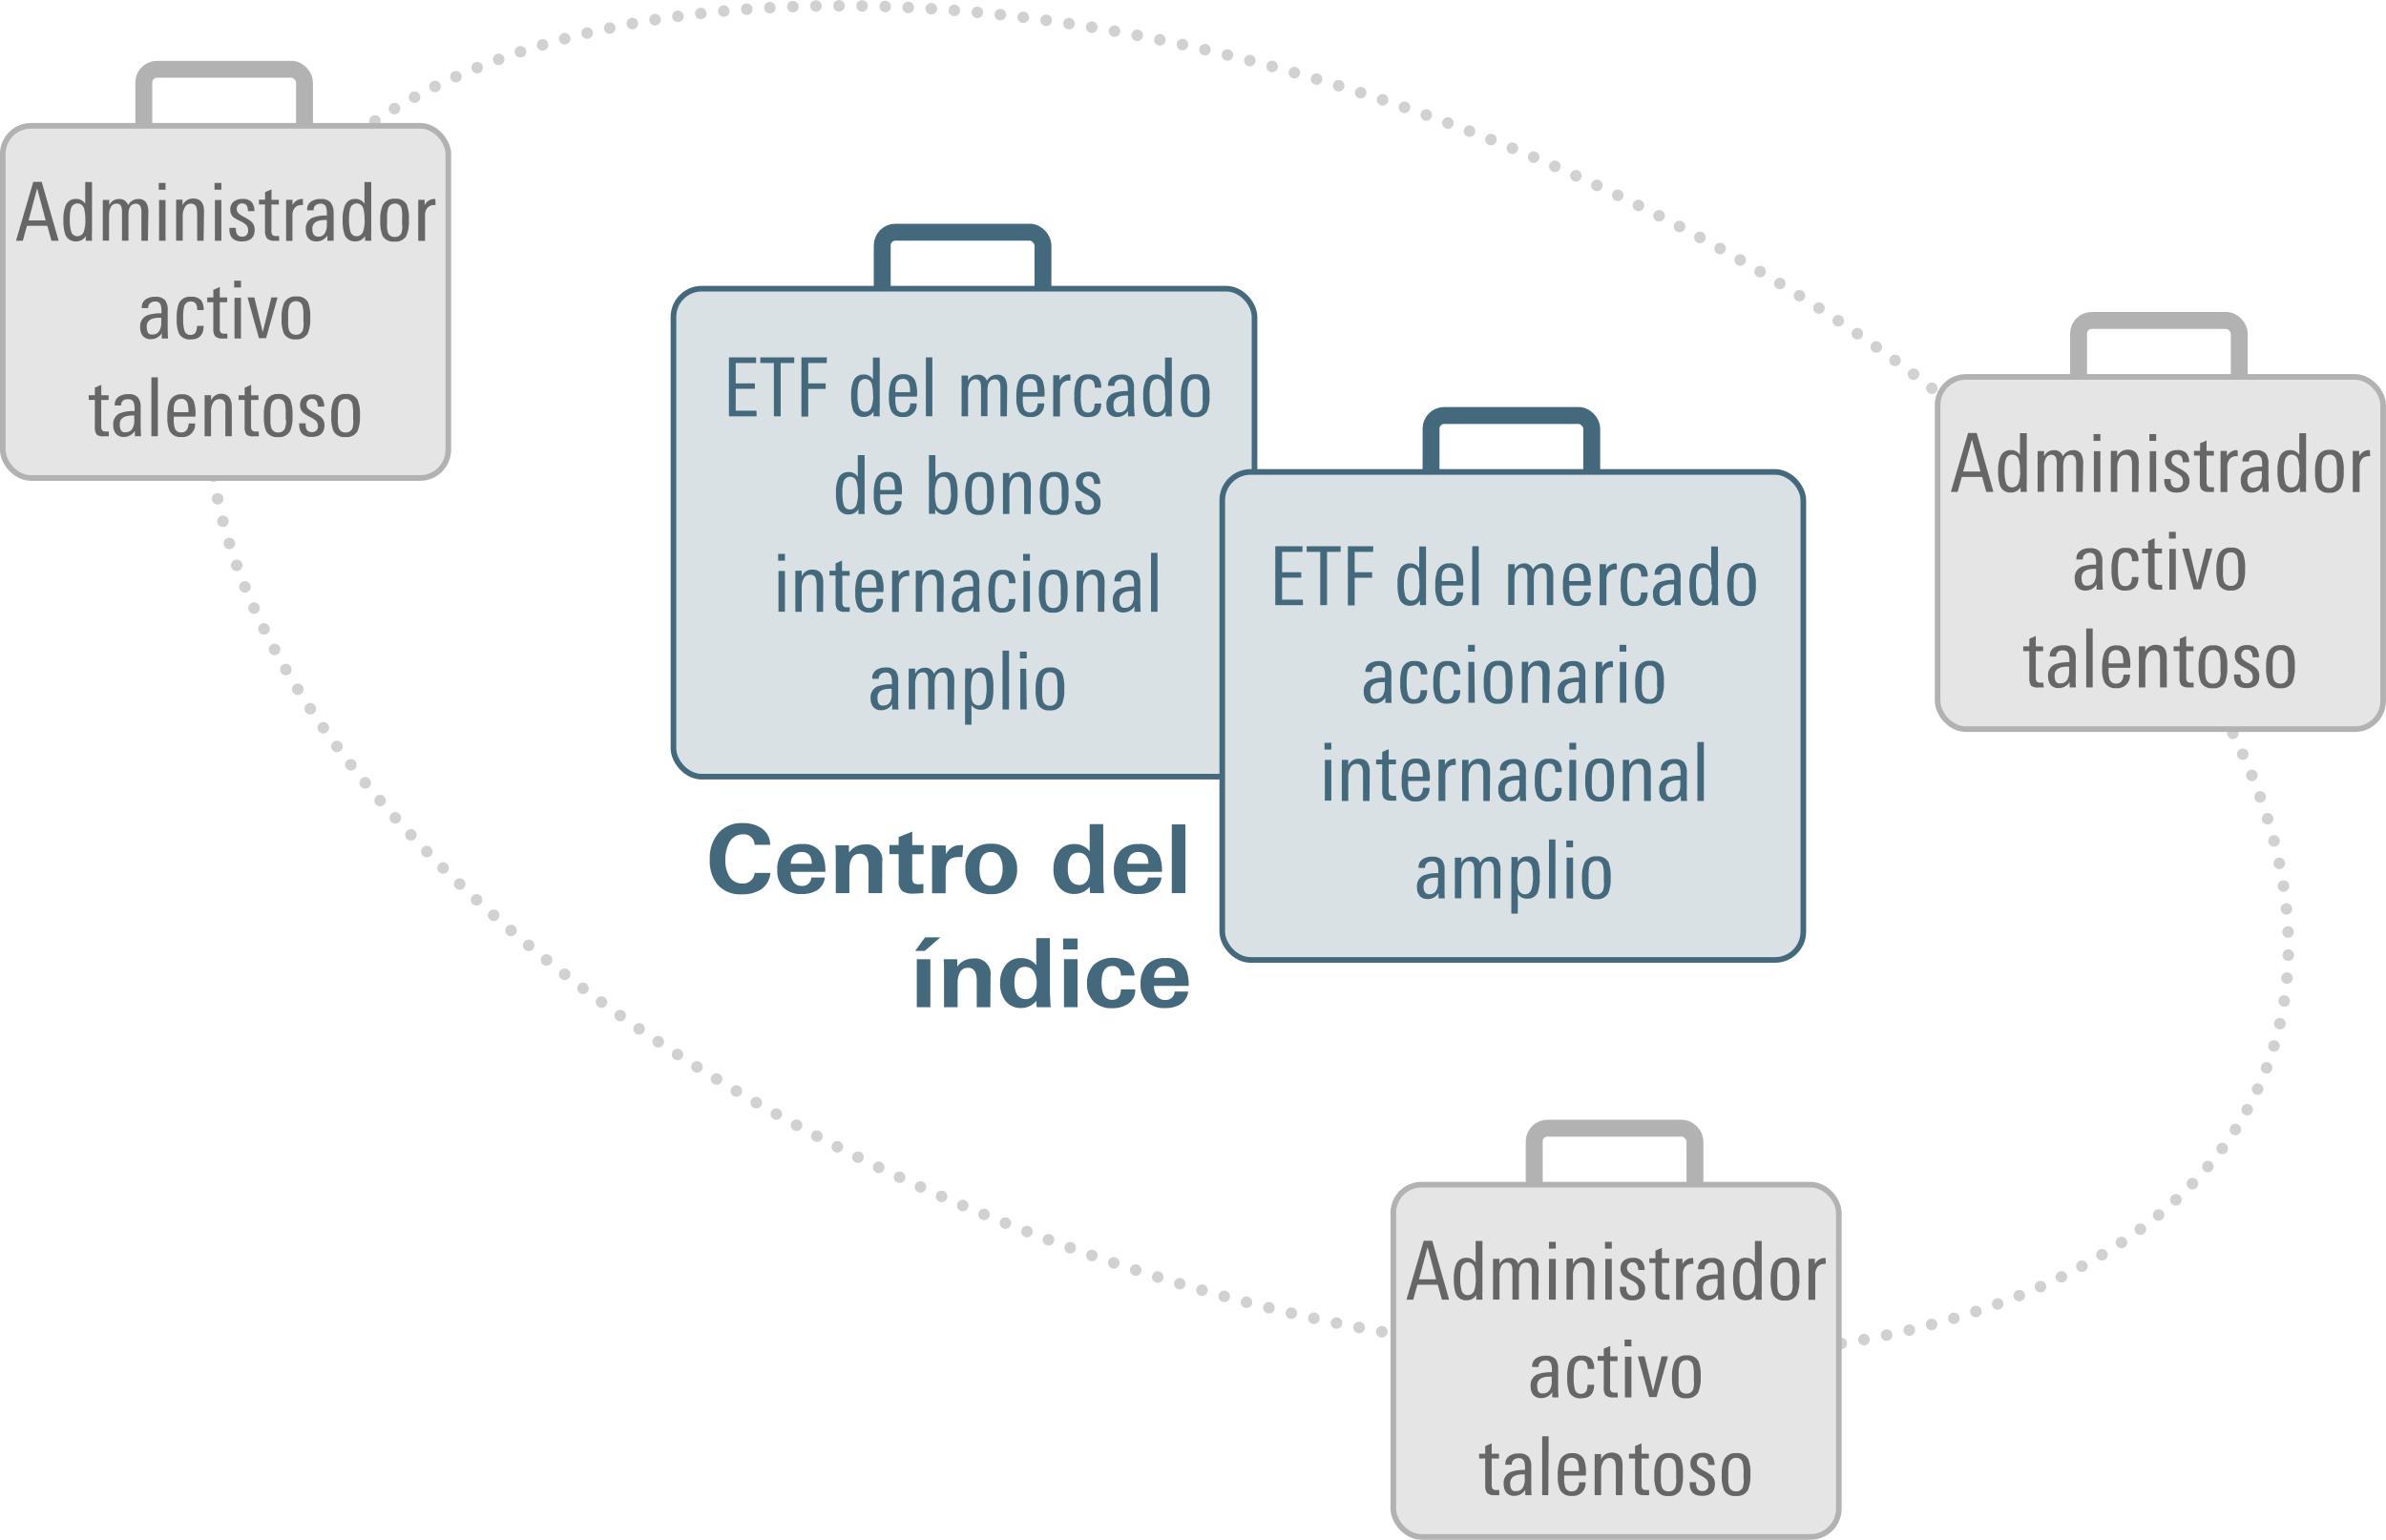 <svg xmlns="http://www.w3.org/2000/svg" viewBox="0 0 351.42 226.84"><defs><style>.cls-1,.cls-2,.cls-4{fill:none;}.cls-1{stroke:#d1d1d1;stroke-linecap:round;stroke-linejoin:round;stroke-width:1.7px;stroke-dasharray:0 3.4;}.cls-2,.cls-3{stroke:#44697d;}.cls-2,.cls-3,.cls-4,.cls-5{stroke-miterlimit:10;}.cls-2,.cls-4{stroke-width:2.49px;}.cls-3{fill:#dae1e5;}.cls-3,.cls-5{stroke-width:0.83px;}.cls-4,.cls-5{stroke:#b2b2b2;}.cls-5{fill:#e5e5e5;}.cls-6{fill:#666;}.cls-7{fill:#44697d;}</style></defs><title>Strat-4.2-mx-sp</title><g id="Layer_2" data-name="Layer 2"><g id="Layer_1-2" data-name="Layer 1"><path class="cls-1" d="M39.78,43.59c17-45.14,98-56.31,180.8-24.93s136.18,93.4,119.15,138.55-98,56.31-180.8,24.93S22.76,88.74,39.78,43.59Z" transform="translate(-5.86)"/><rect class="cls-2" x="129.94" y="34.21" width="23.67" height="19.84" rx="1.94" ry="1.94"/><rect class="cls-3" x="99.19" y="42.53" width="85.58" height="71.89" rx="4.16" ry="4.16"/><rect class="cls-2" x="210.77" y="61.21" width="23.67" height="19.84" rx="1.94" ry="1.94"/><rect class="cls-3" x="180.02" y="69.53" width="85.58" height="71.89" rx="4.16" ry="4.16"/><rect class="cls-4" x="21.18" y="10.21" width="23.67" height="19.84" rx="1.94" ry="1.94"/><rect class="cls-5" x="0.41" y="18.53" width="65.62" height="51.89" rx="4.16" ry="4.16"/><path class="cls-6" d="M14.5,35.47H13.44l-.61-2.2h-3l-.61,2.2h-1l2.54-8.68H12Zm-1.91-3-1.26-4.72-1.26,4.72Z" transform="translate(-5.86)"/><path class="cls-6" d="M19.42,35.47h-.92v-.7a1.61,1.61,0,0,1-1.42.79,1.59,1.59,0,0,1-1.6-1,6.24,6.24,0,0,1-.28-2.16,5.22,5.22,0,0,1,.32-2.09,1.54,1.54,0,0,1,1.52-1,1.52,1.52,0,0,1,1.37.71v-3.2h1v7.54Q19.37,34.65,19.42,35.47Zm-1-3a6.06,6.06,0,0,0-.18-1.76,1,1,0,0,0-1.93,0,5.61,5.61,0,0,0-.17,1.61,5.76,5.76,0,0,0,.19,1.74.93.93,0,0,0,.9.74,1,1,0,0,0,1-.76A5.46,5.46,0,0,0,18.44,32.51Z" transform="translate(-5.86)"/><path class="cls-6" d="M27.64,35.47h-.95V31.4a2.58,2.58,0,0,0-.12-.94.7.7,0,0,0-.72-.44q-1.07,0-1.07,1.64v3.8h-.95V31.35a2.83,2.83,0,0,0-.1-.89A.7.7,0,0,0,23,30a.9.9,0,0,0-.83.53,2.55,2.55,0,0,0-.25,1.21v3.71H21v-5q0-.54,0-1h.95v.79a1.53,1.53,0,0,1,1.43-.92,1.28,1.28,0,0,1,1.34.92,1.65,1.65,0,0,1,1.5-.92,1.29,1.29,0,0,1,1.18.54,2.84,2.84,0,0,1,.31,1.52Z" transform="translate(-5.86)"/><path class="cls-6" d="M30.24,27.95h-1v-1h1Zm0,7.52h-.95v-6h.95Z" transform="translate(-5.86)"/><path class="cls-6" d="M35.85,35.47h-.95V31.61a3.55,3.55,0,0,0-.11-1.07A.8.8,0,0,0,34,30a1,1,0,0,0-.95.6,2.56,2.56,0,0,0-.28,1.22v3.64H31.8V30.74q0-.8,0-1.32h.94v.83a1.66,1.66,0,0,1,1.57-1q1.6,0,1.6,1.88Z" transform="translate(-5.86)"/><path class="cls-6" d="M38.46,27.95h-1v-1h1Zm0,7.52h-.95v-6h.95Z" transform="translate(-5.86)"/><path class="cls-6" d="M43.37,33.81q0,1.76-1.9,1.76t-1.82-2h.95c0,.12,0,.23,0,.34q.08.95.89.95a.82.82,0,0,0,.91-.94,1.06,1.06,0,0,0-.29-.79,3.52,3.52,0,0,0-.8-.53A6,6,0,0,1,40.24,32a1.44,1.44,0,0,1-.46-1.12,1.42,1.42,0,0,1,.52-1.19,2,2,0,0,1,1.28-.38,1.73,1.73,0,0,1,1.33.44,2,2,0,0,1,.42,1.35h-.95q0-1.13-.85-1.13a.77.77,0,0,0-.59.23.84.84,0,0,0-.21.6.87.87,0,0,0,.35.7,4.83,4.83,0,0,0,.85.53,4.63,4.63,0,0,1,1,.67A1.59,1.59,0,0,1,43.37,33.81Z" transform="translate(-5.86)"/><path class="cls-6" d="M47,35.47a6.59,6.59,0,0,1-.7,0,1.43,1.43,0,0,1-1.12-.35A1.89,1.89,0,0,1,44.89,34V30.12H44v-.7h.9V28.31l.95-.42v1.54h1.08v.7H45.84v3.79a1.12,1.12,0,0,0,.14.68.67.67,0,0,0,.54.17l.43,0Z" transform="translate(-5.86)"/><path class="cls-6" d="M50.48,30.21l-.21,0a1.25,1.25,0,0,0-1,.42,1.71,1.71,0,0,0-.34,1.12v3.74H48V30.53c0-.41,0-.78,0-1.1h.94v.79a1.63,1.63,0,0,1,1.54-.91C50.45,29.3,50.48,29.61,50.48,30.21Z" transform="translate(-5.86)"/><path class="cls-6" d="M55,35.47h-.92v-.79a1.88,1.88,0,0,1-1.62.89,1.46,1.46,0,0,1-1.19-.5,2,2,0,0,1-.37-1.27,1.71,1.71,0,0,1,1-1.73A5.58,5.58,0,0,1,54,31.75v-.26a3,3,0,0,0-.12-1,.79.79,0,0,0-.82-.48,1.09,1.09,0,0,0-.72.24.83.83,0,0,0-.29.67v.06h-.95v-.06a1.39,1.39,0,0,1,.6-1.24,2.39,2.39,0,0,1,1.39-.36,1.78,1.78,0,0,1,1.45.5A2.35,2.35,0,0,1,55,31.31v2.23Q55,34.63,55,35.47Zm-1-2.34v-.72h-.24q-1.9,0-1.9,1.29c0,.78.29,1.16.89,1.16a1.06,1.06,0,0,0,1-.58A2.39,2.39,0,0,0,54,33.13Z" transform="translate(-5.86)"/><path class="cls-6" d="M60.55,35.47h-.92v-.7a1.61,1.61,0,0,1-1.42.79,1.59,1.59,0,0,1-1.6-1,6.27,6.27,0,0,1-.28-2.16,5.21,5.21,0,0,1,.32-2.09,1.54,1.54,0,0,1,1.52-1,1.52,1.52,0,0,1,1.37.71v-3.2h1v7.54Q60.5,34.65,60.55,35.47Zm-1-3a6.09,6.09,0,0,0-.18-1.76,1,1,0,0,0-1.93,0,5.61,5.61,0,0,0-.17,1.61,5.69,5.69,0,0,0,.19,1.74.92.92,0,0,0,.9.74,1,1,0,0,0,1-.76A5.49,5.49,0,0,0,59.58,32.51Z" transform="translate(-5.86)"/><path class="cls-6" d="M66.08,32.41a5.27,5.27,0,0,1-.37,2.34,1.83,1.83,0,0,1-1.75.84,1.8,1.8,0,0,1-1.75-.84,5.3,5.3,0,0,1-.34-2.26,5.21,5.21,0,0,1,.36-2.26,1.83,1.83,0,0,1,1.8-.95,1.75,1.75,0,0,1,1.74.88A5.51,5.51,0,0,1,66.08,32.41Zm-1,.65v-.92A5.69,5.69,0,0,0,65,30.7.94.94,0,0,0,64,30a1,1,0,0,0-1,.78,5.14,5.14,0,0,0-.13,1.4V33A3.79,3.79,0,0,0,63,34.27a1,1,0,0,0,1,.64,1,1,0,0,0,1-.61A3.45,3.45,0,0,0,65.1,33.06Z" transform="translate(-5.86)"/><path class="cls-6" d="M70,30.21l-.2,0a1.24,1.24,0,0,0-1,.42,1.71,1.71,0,0,0-.34,1.12v3.74h-1V30.53c0-.41,0-.78,0-1.1h.94v.79a1.63,1.63,0,0,1,1.54-.91Q70,29.3,70,30.21Z" transform="translate(-5.86)"/><path class="cls-6" d="M30.61,49.87h-.92v-.79a1.88,1.88,0,0,1-1.62.89,1.46,1.46,0,0,1-1.19-.5,2,2,0,0,1-.37-1.27,1.71,1.71,0,0,1,1-1.73,5.62,5.62,0,0,1,2.13-.31v-.26a3,3,0,0,0-.12-1,.79.79,0,0,0-.82-.48,1.09,1.09,0,0,0-.72.24.83.83,0,0,0-.29.67v.06h-.95v-.06a1.39,1.39,0,0,1,.6-1.24,2.39,2.39,0,0,1,1.39-.36,1.78,1.78,0,0,1,1.45.5,2.35,2.35,0,0,1,.38,1.51v2.23Q30.55,49,30.61,49.87Zm-1-2.34v-.72h-.24q-1.9,0-1.9,1.3t.89,1.16a1.06,1.06,0,0,0,1-.58A2.39,2.39,0,0,0,29.61,47.53Z" transform="translate(-5.86)"/><path class="cls-6" d="M35.85,48q0,2-1.88,2a1.78,1.78,0,0,1-1.74-.84,5.12,5.12,0,0,1-.34-2.21,5.92,5.92,0,0,1,.3-2.23,1.78,1.78,0,0,1,1.8-1,1.89,1.89,0,0,1,1.46.48,2.23,2.23,0,0,1,.4,1.48h-.94q0-1.27-.94-1.27a1,1,0,0,0-1,.8,7.09,7.09,0,0,0-.13,1.67,5.82,5.82,0,0,0,.2,1.88.85.85,0,0,0,.86.58.84.84,0,0,0,.79-.4,2,2,0,0,0,.18-.92Z" transform="translate(-5.86)"/><path class="cls-6" d="M39.35,49.87a6.83,6.83,0,0,1-.7,0,1.43,1.43,0,0,1-1.12-.35,1.89,1.89,0,0,1-.25-1.14V44.52h-.9v-.7h.9V42.7l.95-.42v1.54h1.08v.7H38.23v3.79a1.12,1.12,0,0,0,.14.68.68.68,0,0,0,.54.17l.43,0Z" transform="translate(-5.86)"/><path class="cls-6" d="M41.35,42.35h-1v-1h1Zm0,7.52h-.95v-6h.95Z" transform="translate(-5.86)"/><path class="cls-6" d="M46.74,43.82l-1.69,6H44l-1.68-6h1l1.24,5.09,1.27-5.09Z" transform="translate(-5.86)"/><path class="cls-6" d="M51.55,46.81a5.27,5.27,0,0,1-.37,2.34,1.83,1.83,0,0,1-1.75.84,1.8,1.8,0,0,1-1.75-.84,5.3,5.3,0,0,1-.34-2.26,5.22,5.22,0,0,1,.36-2.26,1.83,1.83,0,0,1,1.8-.95,1.75,1.75,0,0,1,1.74.88A5.51,5.51,0,0,1,51.55,46.81Zm-1,.65v-.92a5.68,5.68,0,0,0-.12-1.43.94.94,0,0,0-1-.73,1,1,0,0,0-1,.78,5.14,5.14,0,0,0-.13,1.4v.86a3.79,3.79,0,0,0,.14,1.25,1,1,0,0,0,1,.64,1,1,0,0,0,1-.61A3.44,3.44,0,0,0,50.57,47.46Z" transform="translate(-5.86)"/><path class="cls-6" d="M21.89,64.27a6.89,6.89,0,0,1-.7,0A1.43,1.43,0,0,1,20.08,64a1.89,1.89,0,0,1-.25-1.14V58.92h-.9v-.7h.9V57.11l.95-.42v1.54h1.08v.7H20.77v3.79a1.12,1.12,0,0,0,.14.68.68.68,0,0,0,.54.17l.43,0Z" transform="translate(-5.86)"/><path class="cls-6" d="M26.64,64.27h-.92v-.79a1.88,1.88,0,0,1-1.62.89,1.46,1.46,0,0,1-1.19-.5,2,2,0,0,1-.37-1.27,1.71,1.71,0,0,1,1-1.73,5.64,5.64,0,0,1,2.14-.31v-.26a3,3,0,0,0-.12-1,.78.78,0,0,0-.82-.48A1.08,1.08,0,0,0,24,59a.83.83,0,0,0-.29.67v.06h-.95v-.06a1.39,1.39,0,0,1,.6-1.24,2.39,2.39,0,0,1,1.39-.36,1.78,1.78,0,0,1,1.45.5,2.35,2.35,0,0,1,.38,1.51v2.23Q26.58,63.43,26.64,64.27Zm-1-2.34v-.72H25.4q-1.9,0-1.9,1.3t.89,1.16a1.07,1.07,0,0,0,1-.58A2.39,2.39,0,0,0,25.64,61.93Z" transform="translate(-5.86)"/><path class="cls-6" d="M29.11,64.27h-.95V55.59h.95Z" transform="translate(-5.86)"/><path class="cls-6" d="M34.62,61.38H31.45v.41a3.77,3.77,0,0,0,.17,1.33.92.92,0,0,0,.94.59q1,0,1.09-1.33h.94a1.83,1.83,0,0,1-2,2,1.8,1.8,0,0,1-1.73-.85,4.5,4.5,0,0,1-.35-2.05,6.33,6.33,0,0,1,.3-2.3,1.81,1.81,0,0,1,1.85-1.09,1.7,1.7,0,0,1,1.73,1,5.61,5.61,0,0,1,.26,2.05Zm-1-.65a4.4,4.4,0,0,0-.12-1.24.9.9,0,0,0-.92-.72q-1,0-1.12,1.18a6.85,6.85,0,0,0,0,.78Z" transform="translate(-5.86)"/><path class="cls-6" d="M40,64.27h-.95V60.41A3.54,3.54,0,0,0,39,59.34a.8.8,0,0,0-.83-.53,1,1,0,0,0-.95.6,2.56,2.56,0,0,0-.28,1.22v3.64H36V59.54q0-.8,0-1.32h.94V59a1.66,1.66,0,0,1,1.57-1Q40,58.09,40,60Z" transform="translate(-5.86)"/><path class="cls-6" d="M44,64.27a6.87,6.87,0,0,1-.7,0A1.43,1.43,0,0,1,42.14,64a1.89,1.89,0,0,1-.25-1.14V58.92H41v-.7h.9V57.11l.95-.42v1.54h1.08v.7H42.84v3.79a1.12,1.12,0,0,0,.14.68.68.68,0,0,0,.54.17l.43,0Z" transform="translate(-5.86)"/><path class="cls-6" d="M48.94,61.21a5.27,5.27,0,0,1-.37,2.34,1.83,1.83,0,0,1-1.75.84,1.8,1.8,0,0,1-1.75-.84,5.3,5.3,0,0,1-.34-2.26A5.21,5.21,0,0,1,45.08,59a1.83,1.83,0,0,1,1.8-.95,1.75,1.75,0,0,1,1.74.88A5.49,5.49,0,0,1,48.94,61.21Zm-1,.65v-.92a5.69,5.69,0,0,0-.12-1.43.94.94,0,0,0-1-.73,1,1,0,0,0-1,.78,5.13,5.13,0,0,0-.13,1.4v.86a3.82,3.82,0,0,0,.14,1.25,1,1,0,0,0,1,.64,1,1,0,0,0,1-.61A3.42,3.42,0,0,0,48,61.86Z" transform="translate(-5.86)"/><path class="cls-6" d="M53.65,62.61q0,1.76-1.9,1.76t-1.82-2h.95c0,.12,0,.23,0,.34q.08.95.89.95a.82.82,0,0,0,.91-.94A1.07,1.07,0,0,0,52.4,62a3.51,3.51,0,0,0-.8-.53,6,6,0,0,1-1.08-.67,1.44,1.44,0,0,1-.46-1.12,1.42,1.42,0,0,1,.52-1.19,2,2,0,0,1,1.28-.38,1.73,1.73,0,0,1,1.33.44,2.05,2.05,0,0,1,.42,1.35h-.95q0-1.13-.85-1.13a.77.77,0,0,0-.59.23.84.84,0,0,0-.22.6.87.87,0,0,0,.35.7,4.84,4.84,0,0,0,.85.53,4.64,4.64,0,0,1,1,.67A1.59,1.59,0,0,1,53.65,62.61Z" transform="translate(-5.86)"/><path class="cls-6" d="M58.87,61.21a5.27,5.27,0,0,1-.37,2.34,1.83,1.83,0,0,1-1.75.84A1.8,1.8,0,0,1,55,63.55a5.3,5.3,0,0,1-.34-2.26A5.21,5.21,0,0,1,55,59a1.83,1.83,0,0,1,1.8-.95,1.75,1.75,0,0,1,1.74.88A5.49,5.49,0,0,1,58.87,61.21Zm-1,.65v-.92a5.69,5.69,0,0,0-.12-1.43.94.94,0,0,0-1-.73,1,1,0,0,0-1,.78,5.13,5.13,0,0,0-.13,1.4v.86a3.82,3.82,0,0,0,.14,1.25,1,1,0,0,0,1,.64,1,1,0,0,0,1-.61A3.42,3.42,0,0,0,57.89,61.86Z" transform="translate(-5.86)"/><path class="cls-7" d="M117.3,61.33h-4.08V52.65h4v.83h-3v3h2.82v.8h-2.82V60.5h3.06Z" transform="translate(-5.86)"/><path class="cls-7" d="M122.84,53.48h-2v7.85h-1V53.48h-2v-.83h5Z" transform="translate(-5.86)"/><path class="cls-7" d="M127.63,53.48H124.9v3h2.57v.82H124.9v4.07h-1V52.65h3.74Z" transform="translate(-5.86)"/><path class="cls-7" d="M135.44,61.33h-.92v-.7a1.61,1.61,0,0,1-1.42.79,1.59,1.59,0,0,1-1.6-1,6.25,6.25,0,0,1-.28-2.16,5.22,5.22,0,0,1,.32-2.09,1.54,1.54,0,0,1,1.52-1,1.52,1.52,0,0,1,1.37.71v-3.2h1v7.54C135.39,60.4,135.41,60.78,135.44,61.33Zm-1-3a6.07,6.07,0,0,0-.18-1.76,1,1,0,0,0-1.93,0,5.6,5.6,0,0,0-.17,1.61,5.77,5.77,0,0,0,.19,1.74.93.93,0,0,0,.9.74,1,1,0,0,0,1-.76A5.46,5.46,0,0,0,134.47,58.36Z" transform="translate(-5.86)"/><path class="cls-7" d="M140.9,58.43h-3.17v.41a3.79,3.79,0,0,0,.17,1.33.92.92,0,0,0,.94.59q1,0,1.09-1.33h.94a1.83,1.83,0,0,1-2,2,1.8,1.8,0,0,1-1.73-.85,4.5,4.5,0,0,1-.35-2.05,6.36,6.36,0,0,1,.3-2.3,1.81,1.81,0,0,1,1.85-1.09,1.7,1.7,0,0,1,1.73,1,5.61,5.61,0,0,1,.26,2.05Zm-1-.65a4.39,4.39,0,0,0-.12-1.24.9.9,0,0,0-.92-.72q-1,0-1.12,1.18a6.64,6.64,0,0,0,0,.78Z" transform="translate(-5.86)"/><path class="cls-7" d="M143.18,61.33h-.95V52.65h.95Z" transform="translate(-5.86)"/><path class="cls-7" d="M154.16,61.33h-.95V57.26a2.58,2.58,0,0,0-.12-.94.7.7,0,0,0-.72-.44q-1.07,0-1.07,1.64v3.8h-.95V57.21a2.83,2.83,0,0,0-.1-.89.7.7,0,0,0-.73-.44.9.9,0,0,0-.83.53,2.55,2.55,0,0,0-.25,1.21v3.71h-.95v-5q0-.54,0-1h.95v.79a1.53,1.53,0,0,1,1.43-.92,1.29,1.29,0,0,1,1.34.92,1.65,1.65,0,0,1,1.5-.92,1.29,1.29,0,0,1,1.18.54,2.84,2.84,0,0,1,.31,1.52Z" transform="translate(-5.86)"/><path class="cls-7" d="M159.67,58.43H156.5v.41a3.77,3.77,0,0,0,.17,1.33.92.92,0,0,0,.94.59q1,0,1.09-1.33h.94a1.83,1.83,0,0,1-2,2,1.8,1.8,0,0,1-1.73-.85,4.5,4.5,0,0,1-.35-2.05,6.33,6.33,0,0,1,.3-2.3,1.81,1.81,0,0,1,1.85-1.09,1.7,1.7,0,0,1,1.73,1,5.61,5.61,0,0,1,.26,2.05Zm-1-.65a4.4,4.4,0,0,0-.12-1.24.9.9,0,0,0-.92-.72q-1,0-1.12,1.18a6.85,6.85,0,0,0,0,.78Z" transform="translate(-5.86)"/><path class="cls-7" d="M163.52,56.07l-.2,0a1.25,1.25,0,0,0-1,.42,1.71,1.71,0,0,0-.34,1.12v3.74h-1V56.38c0-.41,0-.78,0-1.1h.94v.79a1.63,1.63,0,0,1,1.54-.91C163.49,55.16,163.52,55.46,163.52,56.07Z" transform="translate(-5.86)"/><path class="cls-7" d="M168.05,59.44q0,2-1.88,2a1.78,1.78,0,0,1-1.74-.84,5.12,5.12,0,0,1-.34-2.21,5.92,5.92,0,0,1,.3-2.23,1.78,1.78,0,0,1,1.8-1,1.89,1.89,0,0,1,1.46.48,2.23,2.23,0,0,1,.4,1.48h-.94q0-1.27-.94-1.27a1,1,0,0,0-1,.8,7.09,7.09,0,0,0-.13,1.67,5.82,5.82,0,0,0,.2,1.88.85.85,0,0,0,.86.58.84.84,0,0,0,.79-.4,2,2,0,0,0,.18-.92Z" transform="translate(-5.86)"/><path class="cls-7" d="M173,61.33H172v-.79a1.88,1.88,0,0,1-1.62.89,1.46,1.46,0,0,1-1.19-.5,2,2,0,0,1-.37-1.27,1.71,1.71,0,0,1,1-1.73,5.63,5.63,0,0,1,2.14-.31v-.26a3.05,3.05,0,0,0-.12-1,.79.79,0,0,0-.82-.48,1.09,1.09,0,0,0-.72.24.83.83,0,0,0-.29.67v.06h-.95v-.06a1.39,1.39,0,0,1,.6-1.24,2.39,2.39,0,0,1,1.39-.36,1.78,1.78,0,0,1,1.45.5,2.36,2.36,0,0,1,.38,1.51v2.23Q172.89,60.49,173,61.33ZM172,59v-.72h-.24q-1.9,0-1.9,1.3t.89,1.16a1.07,1.07,0,0,0,1-.58A2.39,2.39,0,0,0,172,59Z" transform="translate(-5.86)"/><path class="cls-7" d="M178.46,61.33h-.92v-.7a1.61,1.61,0,0,1-1.42.79,1.59,1.59,0,0,1-1.6-1,6.25,6.25,0,0,1-.28-2.16,5.22,5.22,0,0,1,.32-2.09,1.54,1.54,0,0,1,1.52-1,1.52,1.52,0,0,1,1.37.71v-3.2h1v7.54C178.41,60.4,178.43,60.78,178.46,61.33Zm-1-3a6.07,6.07,0,0,0-.18-1.76,1,1,0,0,0-1.93,0,5.64,5.64,0,0,0-.17,1.61A5.73,5.73,0,0,0,175.4,60a.93.93,0,0,0,.9.74,1,1,0,0,0,1-.76A5.46,5.46,0,0,0,177.49,58.36Z" transform="translate(-5.86)"/><path class="cls-7" d="M184,58.27a5.27,5.27,0,0,1-.37,2.34,1.83,1.83,0,0,1-1.75.84,1.8,1.8,0,0,1-1.75-.84,5.28,5.28,0,0,1-.34-2.26,5.22,5.22,0,0,1,.36-2.26,1.83,1.83,0,0,1,1.8-.95,1.75,1.75,0,0,1,1.74.88A5.53,5.53,0,0,1,184,58.27Zm-1,.65V58a5.66,5.66,0,0,0-.12-1.43.94.94,0,0,0-1-.73,1,1,0,0,0-1,.78,5.15,5.15,0,0,0-.13,1.4v.86a3.8,3.8,0,0,0,.14,1.25,1,1,0,0,0,1,.64,1,1,0,0,0,1-.61A3.44,3.44,0,0,0,183,58.91Z" transform="translate(-5.86)"/><path class="cls-7" d="M133.21,75.73h-.92V75a1.61,1.61,0,0,1-1.42.79,1.59,1.59,0,0,1-1.6-1,6.27,6.27,0,0,1-.28-2.16,5.2,5.2,0,0,1,.32-2.09,1.54,1.54,0,0,1,1.52-1,1.52,1.52,0,0,1,1.37.71v-3.2h1v7.54Q133.16,74.91,133.21,75.73Zm-1-3a6.1,6.1,0,0,0-.18-1.76,1,1,0,0,0-1.93,0,5.6,5.6,0,0,0-.17,1.61,5.71,5.71,0,0,0,.19,1.74.92.92,0,0,0,.9.74,1,1,0,0,0,1-.76A5.5,5.5,0,0,0,132.24,72.76Z" transform="translate(-5.86)"/><path class="cls-7" d="M138.67,72.83H135.5v.41a3.78,3.78,0,0,0,.17,1.33.92.92,0,0,0,.94.59q1,0,1.09-1.33h.94a1.83,1.83,0,0,1-2,2,1.79,1.79,0,0,1-1.73-.85,4.49,4.49,0,0,1-.35-2.05,6.32,6.32,0,0,1,.3-2.3,1.81,1.81,0,0,1,1.85-1.09,1.71,1.71,0,0,1,1.73,1,5.62,5.62,0,0,1,.26,2.05Zm-1-.65a4.38,4.38,0,0,0-.12-1.24.9.9,0,0,0-.92-.72q-1,0-1.12,1.18a6.64,6.64,0,0,0,0,.78Z" transform="translate(-5.86)"/><path class="cls-7" d="M146.89,72.59a6.4,6.4,0,0,1-.26,2.14,1.57,1.57,0,0,1-1.6,1.09A1.6,1.6,0,0,1,143.6,75v.7h-.92q0-.82,0-1.15V67.05h.95v3.24a1.74,1.74,0,0,1,1.45-.74,1.51,1.51,0,0,1,1.54,1A6.2,6.2,0,0,1,146.89,72.59Zm-1,0a6.32,6.32,0,0,0-.12-1.45q-.24-.89-1-.89a1,1,0,0,0-.83.43,3.84,3.84,0,0,0-.37,2.05,4.56,4.56,0,0,0,.24,1.81,1,1,0,0,0,.95.59.87.87,0,0,0,.76-.46A4.39,4.39,0,0,0,145.92,72.58Z" transform="translate(-5.86)"/><path class="cls-7" d="M152.23,72.67a5.27,5.27,0,0,1-.37,2.34,1.83,1.83,0,0,1-1.75.84,1.79,1.79,0,0,1-1.75-.84,7.49,7.49,0,0,1,0-4.51,1.83,1.83,0,0,1,1.8-.95,1.75,1.75,0,0,1,1.74.88A5.53,5.53,0,0,1,152.23,72.67Zm-1,.65v-.92a5.66,5.66,0,0,0-.12-1.43.94.94,0,0,0-1-.73,1,1,0,0,0-1,.78,5.15,5.15,0,0,0-.13,1.4v.86a3.79,3.79,0,0,0,.14,1.25,1,1,0,0,0,1,.64,1,1,0,0,0,1-.61A3.44,3.44,0,0,0,151.24,73.31Z" transform="translate(-5.86)"/><path class="cls-7" d="M157.65,75.73h-.95V71.86a3.5,3.5,0,0,0-.11-1.07.8.8,0,0,0-.83-.53,1,1,0,0,0-.95.6,2.55,2.55,0,0,0-.28,1.22v3.64h-.95V71q0-.8,0-1.32h.94v.83a1.66,1.66,0,0,1,1.57-1q1.6,0,1.6,1.88Z" transform="translate(-5.86)"/><path class="cls-7" d="M163.23,72.67a5.27,5.27,0,0,1-.37,2.34,1.83,1.83,0,0,1-1.75.84,1.79,1.79,0,0,1-1.75-.84,5.28,5.28,0,0,1-.34-2.26,5.21,5.21,0,0,1,.36-2.26,1.83,1.83,0,0,1,1.8-.95,1.75,1.75,0,0,1,1.74.88A5.51,5.51,0,0,1,163.23,72.67Zm-1,.65v-.92a5.68,5.68,0,0,0-.12-1.43.94.94,0,0,0-1-.73,1,1,0,0,0-1,.78,5.14,5.14,0,0,0-.13,1.4v.86a3.81,3.81,0,0,0,.14,1.25,1,1,0,0,0,1,.64,1,1,0,0,0,1-.61A3.42,3.42,0,0,0,162.25,73.31Z" transform="translate(-5.86)"/><path class="cls-7" d="M167.95,74.07q0,1.76-1.9,1.76t-1.82-2h.95c0,.12,0,.23,0,.34.05.63.35.95.89.95a.82.82,0,0,0,.91-.94,1.07,1.07,0,0,0-.29-.79,3.6,3.6,0,0,0-.8-.53,6,6,0,0,1-1.08-.67,1.44,1.44,0,0,1-.46-1.12,1.43,1.43,0,0,1,.52-1.19,2,2,0,0,1,1.28-.38,1.72,1.72,0,0,1,1.33.44,2.05,2.05,0,0,1,.42,1.35H167q0-1.13-.85-1.13a.77.77,0,0,0-.59.23.84.84,0,0,0-.22.6.87.87,0,0,0,.35.7,4.94,4.94,0,0,0,.85.53,4.69,4.69,0,0,1,1,.67A1.6,1.6,0,0,1,167.95,74.07Z" transform="translate(-5.86)"/><path class="cls-7" d="M121.47,82.6h-1v-1h1Zm0,7.52h-.95v-6h.95Z" transform="translate(-5.86)"/><path class="cls-7" d="M127.09,90.13h-.95V86.26A3.53,3.53,0,0,0,126,85.2a.8.8,0,0,0-.83-.53,1,1,0,0,0-.95.6,2.56,2.56,0,0,0-.28,1.22v3.64H123V85.4q0-.8,0-1.32h.94v.83a1.66,1.66,0,0,1,1.57-1q1.6,0,1.6,1.88Z" transform="translate(-5.86)"/><path class="cls-7" d="M131,90.13a6.83,6.83,0,0,1-.7,0,1.43,1.43,0,0,1-1.12-.35,1.89,1.89,0,0,1-.25-1.14V84.78h-.9v-.7h.9V83l.95-.42v1.54H131v.7h-1.08v3.79a1.13,1.13,0,0,0,.14.68.68.68,0,0,0,.54.17l.43,0Z" transform="translate(-5.86)"/><path class="cls-7" d="M135.94,87.23h-3.17v.41a3.78,3.78,0,0,0,.17,1.33.92.92,0,0,0,.94.59q1,0,1.09-1.33h.94a1.83,1.83,0,0,1-2,2,1.79,1.79,0,0,1-1.73-.85,4.49,4.49,0,0,1-.35-2.05,6.32,6.32,0,0,1,.3-2.3A1.81,1.81,0,0,1,134,83.95a1.71,1.71,0,0,1,1.73,1,5.62,5.62,0,0,1,.26,2.05Zm-1-.65a4.38,4.38,0,0,0-.12-1.24.9.9,0,0,0-.92-.72q-1,0-1.12,1.18a6.64,6.64,0,0,0,0,.78Z" transform="translate(-5.86)"/><path class="cls-7" d="M139.79,84.87l-.2,0a1.24,1.24,0,0,0-1,.42,1.71,1.71,0,0,0-.34,1.12v3.74h-1V85.18q0-.61,0-1.1h.94v.79A1.63,1.63,0,0,1,139.7,84C139.76,84,139.79,84.26,139.79,84.87Z" transform="translate(-5.86)"/><path class="cls-7" d="M144.81,90.13h-.95V86.26a3.54,3.54,0,0,0-.11-1.07.8.8,0,0,0-.83-.53,1,1,0,0,0-.95.6,2.56,2.56,0,0,0-.28,1.22v3.64h-.95V85.4q0-.8,0-1.32h.94v.83a1.66,1.66,0,0,1,1.57-1q1.6,0,1.6,1.88Z" transform="translate(-5.86)"/><path class="cls-7" d="M150.16,90.13h-.92v-.79a1.88,1.88,0,0,1-1.62.89,1.46,1.46,0,0,1-1.19-.5,2,2,0,0,1-.37-1.27,1.71,1.71,0,0,1,1-1.73,5.63,5.63,0,0,1,2.14-.31v-.26a3,3,0,0,0-.12-1,.78.78,0,0,0-.82-.48,1.08,1.08,0,0,0-.72.24.83.83,0,0,0-.29.67v.06h-.95v-.06a1.39,1.39,0,0,1,.6-1.24,2.39,2.39,0,0,1,1.39-.36,1.78,1.78,0,0,1,1.45.5A2.35,2.35,0,0,1,150.1,86V88.2Q150.1,89.29,150.16,90.13Zm-1-2.34v-.72h-.24q-1.9,0-1.9,1.3t.89,1.16a1.07,1.07,0,0,0,1-.58A2.39,2.39,0,0,0,149.17,87.79Z" transform="translate(-5.86)"/><path class="cls-7" d="M155.41,88.24q0,2-1.88,2a1.78,1.78,0,0,1-1.74-.84,5.12,5.12,0,0,1-.34-2.21,5.89,5.89,0,0,1,.3-2.23,1.78,1.78,0,0,1,1.8-1,1.9,1.9,0,0,1,1.46.48,2.23,2.23,0,0,1,.4,1.48h-.94q0-1.27-.94-1.27a1,1,0,0,0-1,.8,7,7,0,0,0-.13,1.67,5.85,5.85,0,0,0,.2,1.88.85.85,0,0,0,.87.58.84.84,0,0,0,.79-.4,2,2,0,0,0,.18-.92Z" transform="translate(-5.86)"/><path class="cls-7" d="M157.55,82.6h-1v-1h1Zm0,7.52h-.95v-6h.95Z" transform="translate(-5.86)"/><path class="cls-7" d="M163.09,87.07a5.26,5.26,0,0,1-.37,2.34,1.82,1.82,0,0,1-1.75.84,1.8,1.8,0,0,1-1.75-.84,5.3,5.3,0,0,1-.34-2.26,5.23,5.23,0,0,1,.36-2.26,1.83,1.83,0,0,1,1.8-.95,1.75,1.75,0,0,1,1.74.88A5.51,5.51,0,0,1,163.09,87.07Zm-1,.65v-.92a5.68,5.68,0,0,0-.12-1.43.94.94,0,0,0-1-.73,1,1,0,0,0-1,.78,5.14,5.14,0,0,0-.13,1.4v.86a3.78,3.78,0,0,0,.14,1.25,1,1,0,0,0,1,.64,1,1,0,0,0,1-.61A3.44,3.44,0,0,0,162.1,87.71Z" transform="translate(-5.86)"/><path class="cls-7" d="M168.51,90.13h-.95V86.26a3.5,3.5,0,0,0-.11-1.07.8.8,0,0,0-.83-.53,1,1,0,0,0-.95.6,2.55,2.55,0,0,0-.28,1.22v3.64h-.95V85.4q0-.8,0-1.32h.94v.83a1.66,1.66,0,0,1,1.57-1q1.59,0,1.6,1.88Z" transform="translate(-5.86)"/><path class="cls-7" d="M173.86,90.13h-.92v-.79a1.88,1.88,0,0,1-1.62.89,1.46,1.46,0,0,1-1.19-.5,2,2,0,0,1-.37-1.27,1.71,1.71,0,0,1,1-1.73,5.63,5.63,0,0,1,2.14-.31v-.26a3,3,0,0,0-.12-1,.79.79,0,0,0-.82-.48,1.09,1.09,0,0,0-.72.24.83.83,0,0,0-.29.67v.06H170v-.06a1.39,1.39,0,0,1,.6-1.24,2.39,2.39,0,0,1,1.39-.36,1.78,1.78,0,0,1,1.45.5A2.35,2.35,0,0,1,173.8,86V88.2Q173.8,89.29,173.86,90.13Zm-1-2.34v-.72h-.24q-1.9,0-1.9,1.3t.89,1.16a1.07,1.07,0,0,0,1-.58A2.39,2.39,0,0,0,172.87,87.79Z" transform="translate(-5.86)"/><path class="cls-7" d="M176.34,90.13h-.95V81.45h.95Z" transform="translate(-5.86)"/><path class="cls-7" d="M138.19,104.53h-.92v-.79a1.88,1.88,0,0,1-1.62.89,1.46,1.46,0,0,1-1.19-.5,2,2,0,0,1-.37-1.27,1.71,1.71,0,0,1,1-1.73,5.59,5.59,0,0,1,2.14-.31v-.26a3.06,3.06,0,0,0-.12-1,.79.79,0,0,0-.82-.48,1.09,1.09,0,0,0-.72.24.83.83,0,0,0-.29.67V100h-.95v-.06a1.39,1.39,0,0,1,.6-1.24,2.39,2.39,0,0,1,1.39-.36,1.78,1.78,0,0,1,1.45.5,2.35,2.35,0,0,1,.38,1.51v2.23Q138.13,103.69,138.19,104.53Zm-1-2.34v-.72H137q-1.9,0-1.9,1.3t.89,1.16a1.07,1.07,0,0,0,1-.58A2.39,2.39,0,0,0,137.19,102.19Z" transform="translate(-5.86)"/><path class="cls-7" d="M146.37,104.53h-.95v-4.07a2.57,2.57,0,0,0-.12-.94.7.7,0,0,0-.72-.45q-1.07,0-1.07,1.64v3.8h-.95v-4.12a2.81,2.81,0,0,0-.1-.89.7.7,0,0,0-.73-.45.9.9,0,0,0-.83.53,2.54,2.54,0,0,0-.25,1.21v3.71h-.95v-5c0-.36,0-.71,0-1h.95v.79a1.53,1.53,0,0,1,1.43-.92,1.28,1.28,0,0,1,1.34.92,1.65,1.65,0,0,1,1.5-.92,1.29,1.29,0,0,1,1.18.54,2.84,2.84,0,0,1,.31,1.52Z" transform="translate(-5.86)"/><path class="cls-7" d="M152.16,101.39a6.36,6.36,0,0,1-.26,2.17,1.55,1.55,0,0,1-1.58,1,1.59,1.59,0,0,1-1.38-.67v2.88H148V99.88a13.32,13.32,0,0,0,0-1.4h.94v.72a1.65,1.65,0,0,1,1.5-.85,1.51,1.51,0,0,1,1.52,1A6,6,0,0,1,152.16,101.39Zm-1,0a5.75,5.75,0,0,0-.14-1.54,1,1,0,0,0-.95-.78,1,1,0,0,0-1,.78,5.46,5.46,0,0,0-.2,1.72,5.87,5.87,0,0,0,.14,1.57,1,1,0,0,0,1,.78q.73,0,1-.92A7.53,7.53,0,0,0,151.18,101.38Z" transform="translate(-5.86)"/><path class="cls-7" d="M154.47,104.53h-.95V95.85h.95Z" transform="translate(-5.86)"/><path class="cls-7" d="M157.08,97h-1V96h1Zm0,7.52h-.95v-6H157Z" transform="translate(-5.86)"/><path class="cls-7" d="M162.61,101.47a5.27,5.27,0,0,1-.37,2.34,1.83,1.83,0,0,1-1.75.84,1.79,1.79,0,0,1-1.75-.84,5.28,5.28,0,0,1-.34-2.26,5.21,5.21,0,0,1,.36-2.26,1.83,1.83,0,0,1,1.8-.95,1.75,1.75,0,0,1,1.74.88A5.51,5.51,0,0,1,162.61,101.47Zm-1,.65v-.92a5.69,5.69,0,0,0-.12-1.43.94.94,0,0,0-1-.73,1,1,0,0,0-1,.78,5.15,5.15,0,0,0-.13,1.4v.86a3.81,3.81,0,0,0,.14,1.25,1,1,0,0,0,1,.64,1,1,0,0,0,1-.61A3.43,3.43,0,0,0,161.62,102.12Z" transform="translate(-5.86)"/><path class="cls-7" d="M197.77,89.15h-4.08V80.47h4v.83h-3v3h2.82v.8h-2.82v3.24h3.06Z" transform="translate(-5.86)"/><path class="cls-7" d="M203.31,81.3h-2v7.85h-1V81.3h-2v-.83h5Z" transform="translate(-5.86)"/><path class="cls-7" d="M208.1,81.3h-2.72v3h2.57v.82h-2.57v4.07h-1V80.47h3.74Z" transform="translate(-5.86)"/><path class="cls-7" d="M215.91,89.15H215v-.7a1.61,1.61,0,0,1-1.42.79,1.59,1.59,0,0,1-1.6-1,6.24,6.24,0,0,1-.28-2.16A5.22,5.22,0,0,1,212,84a1.54,1.54,0,0,1,1.52-1,1.52,1.52,0,0,1,1.37.71v-3.2h1V88Q215.86,88.33,215.91,89.15Zm-1-3a6.07,6.07,0,0,0-.18-1.76,1,1,0,0,0-1.93,0,5.6,5.6,0,0,0-.17,1.61,5.78,5.78,0,0,0,.19,1.74.93.93,0,0,0,.9.74,1,1,0,0,0,1-.76A5.47,5.47,0,0,0,214.94,86.19Z" transform="translate(-5.86)"/><path class="cls-7" d="M221.37,86.26H218.2v.41a3.78,3.78,0,0,0,.17,1.33.92.92,0,0,0,.94.59q1,0,1.09-1.33h.94a1.83,1.83,0,0,1-2,2,1.79,1.79,0,0,1-1.73-.85,4.5,4.5,0,0,1-.35-2.05,6.35,6.35,0,0,1,.3-2.3A1.81,1.81,0,0,1,219.38,83a1.7,1.7,0,0,1,1.73,1,5.61,5.61,0,0,1,.26,2.05Zm-1-.65a4.38,4.38,0,0,0-.12-1.24.9.9,0,0,0-.92-.72q-1,0-1.12,1.18a6.64,6.64,0,0,0,0,.78Z" transform="translate(-5.86)"/><path class="cls-7" d="M223.65,89.15h-.95V80.47h.95Z" transform="translate(-5.86)"/><path class="cls-7" d="M234.63,89.15h-.95V85.08a2.58,2.58,0,0,0-.12-.94.7.7,0,0,0-.72-.44q-1.07,0-1.07,1.64v3.8h-.95V85a2.83,2.83,0,0,0-.1-.89.7.7,0,0,0-.73-.44.9.9,0,0,0-.83.53,2.55,2.55,0,0,0-.25,1.21v3.71H228v-5c0-.36,0-.71,0-1h.95v.79A1.53,1.53,0,0,1,230.3,83a1.28,1.28,0,0,1,1.34.92,1.65,1.65,0,0,1,1.5-.92,1.29,1.29,0,0,1,1.18.54,2.85,2.85,0,0,1,.31,1.52Z" transform="translate(-5.86)"/><path class="cls-7" d="M240.14,86.26H237v.41a3.76,3.76,0,0,0,.17,1.33.91.91,0,0,0,.94.59q1,0,1.09-1.33h.94a1.83,1.83,0,0,1-2,2,1.8,1.8,0,0,1-1.73-.85,4.5,4.5,0,0,1-.35-2.05,6.33,6.33,0,0,1,.3-2.3A1.81,1.81,0,0,1,238.15,83a1.7,1.7,0,0,1,1.73,1,5.61,5.61,0,0,1,.26,2.05Zm-1-.65a4.39,4.39,0,0,0-.12-1.24.9.9,0,0,0-.92-.72q-1,0-1.12,1.18a6.85,6.85,0,0,0,0,.78Z" transform="translate(-5.86)"/><path class="cls-7" d="M244,83.89l-.2,0a1.24,1.24,0,0,0-1,.42,1.71,1.71,0,0,0-.34,1.12v3.74h-1V84.21c0-.41,0-.78,0-1.1h.94v.79A1.63,1.63,0,0,1,243.9,83C244,83,244,83.29,244,83.89Z" transform="translate(-5.86)"/><path class="cls-7" d="M248.53,87.27q0,2-1.88,2a1.78,1.78,0,0,1-1.74-.84,5.12,5.12,0,0,1-.34-2.21,5.91,5.91,0,0,1,.3-2.23,1.78,1.78,0,0,1,1.8-1,1.9,1.9,0,0,1,1.46.48,2.23,2.23,0,0,1,.4,1.48h-.94q0-1.27-.94-1.27a1,1,0,0,0-1,.8,7.08,7.08,0,0,0-.13,1.67,5.82,5.82,0,0,0,.2,1.88.85.85,0,0,0,.86.58.84.84,0,0,0,.79-.4,2,2,0,0,0,.18-.92Z" transform="translate(-5.86)"/><path class="cls-7" d="M253.42,89.15h-.92v-.79a1.88,1.88,0,0,1-1.62.89,1.46,1.46,0,0,1-1.19-.5,2,2,0,0,1-.37-1.27,1.71,1.71,0,0,1,1-1.73,5.63,5.63,0,0,1,2.14-.31v-.26a3,3,0,0,0-.12-1,.79.79,0,0,0-.82-.48,1.09,1.09,0,0,0-.72.24.83.83,0,0,0-.29.67v.06h-.95v-.06a1.39,1.39,0,0,1,.6-1.24,2.39,2.39,0,0,1,1.39-.36,1.78,1.78,0,0,1,1.45.5,2.35,2.35,0,0,1,.38,1.51v2.23Q253.36,88.31,253.42,89.15Zm-1-2.34v-.72h-.24q-1.9,0-1.9,1.3t.89,1.16a1.07,1.07,0,0,0,1-.58A2.39,2.39,0,0,0,252.43,86.81Z" transform="translate(-5.86)"/><path class="cls-7" d="M258.93,89.15H258v-.7a1.61,1.61,0,0,1-1.42.79,1.59,1.59,0,0,1-1.6-1,6.24,6.24,0,0,1-.28-2.16A5.22,5.22,0,0,1,255,84a1.54,1.54,0,0,1,1.52-1,1.52,1.52,0,0,1,1.37.71v-3.2h1V88Q258.88,88.33,258.93,89.15Zm-1-3a6.07,6.07,0,0,0-.18-1.76,1,1,0,0,0-1.93,0,5.64,5.64,0,0,0-.17,1.61,5.74,5.74,0,0,0,.19,1.74.93.93,0,0,0,.9.74,1,1,0,0,0,1-.76A5.47,5.47,0,0,0,258,86.19Z" transform="translate(-5.86)"/><path class="cls-7" d="M264.46,86.09a5.27,5.27,0,0,1-.37,2.34,1.83,1.83,0,0,1-1.75.84,1.79,1.79,0,0,1-1.75-.84,7.49,7.49,0,0,1,0-4.51,1.83,1.83,0,0,1,1.8-.95,1.75,1.75,0,0,1,1.74.88A5.53,5.53,0,0,1,264.46,86.09Zm-1,.65v-.92a5.66,5.66,0,0,0-.12-1.43.94.94,0,0,0-1-.73,1,1,0,0,0-1,.78,5.15,5.15,0,0,0-.13,1.4v.86a3.79,3.79,0,0,0,.14,1.25,1,1,0,0,0,1,.64,1,1,0,0,0,1-.61A3.44,3.44,0,0,0,263.48,86.74Z" transform="translate(-5.86)"/><path class="cls-7" d="M210.82,103.55h-.92v-.79a1.88,1.88,0,0,1-1.62.89,1.46,1.46,0,0,1-1.19-.5,2,2,0,0,1-.37-1.27,1.71,1.71,0,0,1,1-1.73,5.59,5.59,0,0,1,2.14-.31v-.26a3,3,0,0,0-.12-1,.79.79,0,0,0-.82-.48,1.08,1.08,0,0,0-.72.24.83.83,0,0,0-.29.67V99h-.95V99a1.39,1.39,0,0,1,.6-1.24,2.39,2.39,0,0,1,1.39-.36,1.78,1.78,0,0,1,1.45.5,2.35,2.35,0,0,1,.38,1.51v2.23Q210.76,102.71,210.82,103.55Zm-1-2.34v-.72h-.24q-1.9,0-1.9,1.3t.89,1.16a1.07,1.07,0,0,0,1-.58A2.39,2.39,0,0,0,209.82,101.21Z" transform="translate(-5.86)"/><path class="cls-7" d="M216.06,101.67q0,2-1.88,2a1.78,1.78,0,0,1-1.74-.84,5.14,5.14,0,0,1-.34-2.21,5.88,5.88,0,0,1,.3-2.23,1.78,1.78,0,0,1,1.8-1,1.9,1.9,0,0,1,1.46.48,2.24,2.24,0,0,1,.4,1.48h-.94q0-1.27-.94-1.27a1,1,0,0,0-1,.8,7,7,0,0,0-.13,1.67,5.85,5.85,0,0,0,.2,1.88.85.85,0,0,0,.86.58.84.84,0,0,0,.79-.4,2,2,0,0,0,.18-.92Z" transform="translate(-5.86)"/><path class="cls-7" d="M220.93,101.67q0,2-1.88,2a1.78,1.78,0,0,1-1.74-.84,5.13,5.13,0,0,1-.34-2.21,5.91,5.91,0,0,1,.3-2.23,1.78,1.78,0,0,1,1.8-1,1.9,1.9,0,0,1,1.46.48,2.23,2.23,0,0,1,.4,1.48H220q0-1.27-.94-1.27a1,1,0,0,0-1,.8,7.08,7.08,0,0,0-.13,1.67,5.82,5.82,0,0,0,.2,1.88.85.85,0,0,0,.86.58.84.84,0,0,0,.79-.4,2,2,0,0,0,.18-.92Z" transform="translate(-5.86)"/><path class="cls-7" d="M223.08,96h-1V95h1Zm0,7.52h-.95v-6H223Z" transform="translate(-5.86)"/><path class="cls-7" d="M228.61,100.49a5.27,5.27,0,0,1-.37,2.34,1.83,1.83,0,0,1-1.75.84,1.79,1.79,0,0,1-1.75-.84,5.28,5.28,0,0,1-.34-2.26,5.22,5.22,0,0,1,.36-2.26,1.83,1.83,0,0,1,1.8-.95,1.75,1.75,0,0,1,1.74.88A5.53,5.53,0,0,1,228.61,100.49Zm-1,.65v-.92a5.67,5.67,0,0,0-.12-1.43.94.94,0,0,0-1-.73,1,1,0,0,0-1,.78,5.16,5.16,0,0,0-.13,1.4v.86a3.79,3.79,0,0,0,.14,1.25,1,1,0,0,0,1,.64,1,1,0,0,0,1-.61A3.45,3.45,0,0,0,227.63,101.14Z" transform="translate(-5.86)"/><path class="cls-7" d="M234,103.55h-.95V99.69a3.51,3.51,0,0,0-.11-1.07.8.8,0,0,0-.83-.53,1,1,0,0,0-.95.6,2.55,2.55,0,0,0-.28,1.22v3.64H230V98.82c0-.54,0-1,0-1.32h.94v.83a1.66,1.66,0,0,1,1.57-1q1.6,0,1.6,1.88Z" transform="translate(-5.86)"/><path class="cls-7" d="M239.39,103.55h-.92v-.79a1.88,1.88,0,0,1-1.62.89,1.46,1.46,0,0,1-1.19-.5,2,2,0,0,1-.37-1.27,1.71,1.71,0,0,1,1-1.73,5.59,5.59,0,0,1,2.14-.31v-.26a3,3,0,0,0-.12-1,.79.79,0,0,0-.82-.48,1.08,1.08,0,0,0-.72.24.82.82,0,0,0-.29.67V99h-.95V99a1.39,1.39,0,0,1,.6-1.24,2.39,2.39,0,0,1,1.39-.36,1.77,1.77,0,0,1,1.45.5,2.35,2.35,0,0,1,.38,1.51v2.23Q239.33,102.71,239.39,103.55Zm-1-2.34v-.72h-.24q-1.9,0-1.9,1.3t.89,1.16a1.07,1.07,0,0,0,1-.58A2.39,2.39,0,0,0,238.39,101.21Z" transform="translate(-5.86)"/><path class="cls-7" d="M243.43,98.29l-.2,0a1.24,1.24,0,0,0-1,.42,1.72,1.72,0,0,0-.34,1.12v3.74h-1V98.61q0-.61,0-1.1h.94v.79a1.63,1.63,0,0,1,1.54-.91C243.4,97.38,243.43,97.69,243.43,98.29Z" transform="translate(-5.86)"/><path class="cls-7" d="M245.39,96h-1V95h1Zm0,7.52h-.95v-6h.95Z" transform="translate(-5.86)"/><path class="cls-7" d="M250.92,100.49a5.27,5.27,0,0,1-.37,2.34,1.82,1.82,0,0,1-1.75.84,1.79,1.79,0,0,1-1.75-.84,5.3,5.3,0,0,1-.34-2.26,5.21,5.21,0,0,1,.36-2.26,1.83,1.83,0,0,1,1.8-.95,1.74,1.74,0,0,1,1.74.88A5.49,5.49,0,0,1,250.92,100.49Zm-1,.65v-.92a5.7,5.7,0,0,0-.12-1.43.94.94,0,0,0-1-.73,1,1,0,0,0-1,.78,5.14,5.14,0,0,0-.13,1.4v.86a3.81,3.81,0,0,0,.14,1.25,1,1,0,0,0,1,.64,1,1,0,0,0,1-.61A3.43,3.43,0,0,0,249.94,101.14Z" transform="translate(-5.86)"/><path class="cls-7" d="M201.94,110.43h-1v-1h1Zm0,7.52h-.95v-6h.95Z" transform="translate(-5.86)"/><path class="cls-7" d="M207.56,118h-.95v-3.86a3.5,3.5,0,0,0-.11-1.07.8.8,0,0,0-.83-.53,1,1,0,0,0-.95.6,2.55,2.55,0,0,0-.28,1.22V118h-.95v-4.73c0-.54,0-1,0-1.32h.94v.83a1.66,1.66,0,0,1,1.57-1q1.59,0,1.6,1.88Z" transform="translate(-5.86)"/><path class="cls-7" d="M211.51,117.95a6.56,6.56,0,0,1-.7,0,1.43,1.43,0,0,1-1.12-.35,1.88,1.88,0,0,1-.25-1.14V112.6h-.9v-.7h.9v-1.12l.95-.42v1.54h1.08v.7h-1.08v3.79a1.12,1.12,0,0,0,.14.68.68.68,0,0,0,.54.17l.43,0Z" transform="translate(-5.86)"/><path class="cls-7" d="M216.42,115.06h-3.17v.41a3.79,3.79,0,0,0,.17,1.33.92.92,0,0,0,.94.59q1,0,1.09-1.33h.94a1.83,1.83,0,0,1-2,2,1.79,1.79,0,0,1-1.73-.85,4.5,4.5,0,0,1-.35-2.05,6.31,6.31,0,0,1,.3-2.3,1.81,1.81,0,0,1,1.85-1.09,1.7,1.7,0,0,1,1.73,1,5.61,5.61,0,0,1,.26,2.05Zm-1-.65a4.38,4.38,0,0,0-.12-1.24.9.9,0,0,0-.92-.72q-1,0-1.12,1.18a6.61,6.61,0,0,0,0,.78Z" transform="translate(-5.86)"/><path class="cls-7" d="M220.27,112.7l-.2,0a1.24,1.24,0,0,0-1,.42,1.72,1.72,0,0,0-.34,1.12V118h-1V113q0-.61,0-1.1h.94v.79a1.63,1.63,0,0,1,1.54-.91C220.24,111.78,220.27,112.09,220.27,112.7Z" transform="translate(-5.86)"/><path class="cls-7" d="M225.28,118h-.95v-3.86a3.54,3.54,0,0,0-.11-1.07.8.8,0,0,0-.83-.53,1,1,0,0,0-.95.6,2.56,2.56,0,0,0-.28,1.22V118h-.95v-4.73c0-.54,0-1,0-1.32h.94v.83a1.66,1.66,0,0,1,1.57-1q1.6,0,1.6,1.88Z" transform="translate(-5.86)"/><path class="cls-7" d="M230.64,118h-.92v-.79a1.88,1.88,0,0,1-1.62.89,1.46,1.46,0,0,1-1.19-.5,2,2,0,0,1-.37-1.27,1.71,1.71,0,0,1,1-1.73,5.59,5.59,0,0,1,2.14-.31V114a3,3,0,0,0-.12-1,.79.79,0,0,0-.82-.48,1.08,1.08,0,0,0-.72.24.82.82,0,0,0-.29.67v.06h-.95v-.06a1.39,1.39,0,0,1,.6-1.24,2.39,2.39,0,0,1,1.39-.36,1.77,1.77,0,0,1,1.45.5,2.35,2.35,0,0,1,.38,1.51V116Q230.58,117.11,230.64,118Zm-1-2.34v-.72h-.24q-1.9,0-1.9,1.3t.89,1.16a1.07,1.07,0,0,0,1-.58A2.39,2.39,0,0,0,229.64,115.61Z" transform="translate(-5.86)"/><path class="cls-7" d="M235.88,116.07q0,2-1.88,2a1.78,1.78,0,0,1-1.74-.84,5.13,5.13,0,0,1-.34-2.21,5.88,5.88,0,0,1,.3-2.23,1.78,1.78,0,0,1,1.8-1,1.9,1.9,0,0,1,1.46.48,2.24,2.24,0,0,1,.4,1.48h-.94q0-1.27-.94-1.27a1,1,0,0,0-1,.8,7,7,0,0,0-.13,1.67,5.86,5.86,0,0,0,.2,1.88.85.85,0,0,0,.87.58.84.84,0,0,0,.79-.4,2,2,0,0,0,.18-.92Z" transform="translate(-5.86)"/><path class="cls-7" d="M238,110.43h-1v-1h1Zm0,7.52H237v-6H238Z" transform="translate(-5.86)"/><path class="cls-7" d="M243.56,114.89a5.27,5.27,0,0,1-.37,2.34,1.82,1.82,0,0,1-1.75.84,1.79,1.79,0,0,1-1.75-.84,5.3,5.3,0,0,1-.34-2.26,5.22,5.22,0,0,1,.36-2.26,1.83,1.83,0,0,1,1.8-.95,1.75,1.75,0,0,1,1.74.88A5.51,5.51,0,0,1,243.56,114.89Zm-1,.65v-.92a5.69,5.69,0,0,0-.12-1.43.94.94,0,0,0-1-.73,1,1,0,0,0-1,.78,5.15,5.15,0,0,0-.13,1.4v.86a3.78,3.78,0,0,0,.14,1.25,1,1,0,0,0,1,.64,1,1,0,0,0,1-.61A3.45,3.45,0,0,0,242.58,115.54Z" transform="translate(-5.86)"/><path class="cls-7" d="M249,118H248v-3.86a3.5,3.5,0,0,0-.11-1.07.8.8,0,0,0-.83-.53,1,1,0,0,0-.95.6,2.55,2.55,0,0,0-.28,1.22V118h-.95v-4.73c0-.54,0-1,0-1.32h.94v.83a1.66,1.66,0,0,1,1.57-1q1.59,0,1.6,1.88Z" transform="translate(-5.86)"/><path class="cls-7" d="M254.34,118h-.92v-.79a1.88,1.88,0,0,1-1.62.89,1.46,1.46,0,0,1-1.19-.5,2,2,0,0,1-.37-1.27,1.71,1.71,0,0,1,1-1.73,5.59,5.59,0,0,1,2.14-.31V114a3.06,3.06,0,0,0-.12-1,.79.79,0,0,0-.82-.48,1.09,1.09,0,0,0-.72.24.83.83,0,0,0-.29.67v.06h-.95v-.06a1.39,1.39,0,0,1,.6-1.24,2.39,2.39,0,0,1,1.39-.36,1.78,1.78,0,0,1,1.45.5,2.35,2.35,0,0,1,.38,1.51V116Q254.27,117.11,254.34,118Zm-1-2.34v-.72h-.24q-1.9,0-1.9,1.3t.89,1.16a1.07,1.07,0,0,0,1-.58A2.39,2.39,0,0,0,253.34,115.61Z" transform="translate(-5.86)"/><path class="cls-7" d="M256.81,118h-.95v-8.68h.95Z" transform="translate(-5.86)"/><path class="cls-7" d="M218.66,132.35h-.92v-.79a1.88,1.88,0,0,1-1.62.89,1.46,1.46,0,0,1-1.19-.5,2,2,0,0,1-.37-1.27,1.71,1.71,0,0,1,1-1.73,5.6,5.6,0,0,1,2.14-.31v-.26a3.06,3.06,0,0,0-.12-1,.79.79,0,0,0-.82-.48,1.08,1.08,0,0,0-.72.24.83.83,0,0,0-.29.67v.06h-.95v-.06a1.39,1.39,0,0,1,.6-1.24,2.39,2.39,0,0,1,1.39-.36,1.78,1.78,0,0,1,1.45.5,2.35,2.35,0,0,1,.38,1.51v2.23Q218.6,131.51,218.66,132.35Zm-1-2.34v-.72h-.24q-1.9,0-1.9,1.29c0,.78.3,1.16.89,1.16a1.07,1.07,0,0,0,1-.58A2.39,2.39,0,0,0,217.66,130Z" transform="translate(-5.86)"/><path class="cls-7" d="M226.84,132.35h-.95v-4.07a2.57,2.57,0,0,0-.12-.94.7.7,0,0,0-.72-.44q-1.07,0-1.07,1.64v3.8H223v-4.12a2.79,2.79,0,0,0-.1-.89.7.7,0,0,0-.73-.44.9.9,0,0,0-.83.53,2.55,2.55,0,0,0-.25,1.21v3.71h-.95v-5q0-.54,0-1h.95v.79a1.53,1.53,0,0,1,1.43-.92,1.28,1.28,0,0,1,1.34.92,1.65,1.65,0,0,1,1.5-.92,1.29,1.29,0,0,1,1.18.54,2.82,2.82,0,0,1,.31,1.52Z" transform="translate(-5.86)"/><path class="cls-7" d="M232.63,129.22a6.36,6.36,0,0,1-.26,2.17,1.55,1.55,0,0,1-1.58,1,1.59,1.59,0,0,1-1.38-.67v2.88h-.95v-6.94a13.69,13.69,0,0,0,0-1.4h.94V127a1.65,1.65,0,0,1,1.5-.85,1.51,1.51,0,0,1,1.52,1A6,6,0,0,1,232.63,129.22Zm-1,0a5.8,5.8,0,0,0-.14-1.54,1,1,0,0,0-.95-.78,1,1,0,0,0-1,.78,5.44,5.44,0,0,0-.2,1.72,5.92,5.92,0,0,0,.14,1.57,1,1,0,0,0,1,.78q.73,0,1-.92A7.52,7.52,0,0,0,231.66,129.21Z" transform="translate(-5.86)"/><path class="cls-7" d="M234.94,132.35H234v-8.68h.95Z" transform="translate(-5.86)"/><path class="cls-7" d="M237.55,124.83h-1v-1h1Zm0,7.52h-.95v-6h.95Z" transform="translate(-5.86)"/><path class="cls-7" d="M243.08,129.29a5.27,5.27,0,0,1-.37,2.34,1.83,1.83,0,0,1-1.75.84,1.79,1.79,0,0,1-1.75-.84,5.3,5.3,0,0,1-.34-2.26,5.2,5.2,0,0,1,.36-2.26,1.83,1.83,0,0,1,1.8-.95,1.75,1.75,0,0,1,1.74.88A5.49,5.49,0,0,1,243.08,129.29Zm-1,.65V129a5.7,5.7,0,0,0-.12-1.43.94.94,0,0,0-1-.73,1,1,0,0,0-1,.78,5.13,5.13,0,0,0-.13,1.4v.86a3.82,3.82,0,0,0,.14,1.25,1,1,0,0,0,1,.64,1,1,0,0,0,1-.61A3.43,3.43,0,0,0,242.1,129.94Z" transform="translate(-5.86)"/><path class="cls-7" d="M119.33,128.6a3.22,3.22,0,0,1-1.41,2.45,5,5,0,0,1-2.79.7,4.47,4.47,0,0,1-3.58-1.41,5.54,5.54,0,0,1-1.15-3.74,5.67,5.67,0,0,1,1.22-3.81,4.48,4.48,0,0,1,3.63-1.53A4.8,4.8,0,0,1,118,122a2.9,2.9,0,0,1,1.29,2.46H117a1.57,1.57,0,0,0-1.76-1.54,2.19,2.19,0,0,0-2,1.26,5.24,5.24,0,0,0-.55,2.49,4.63,4.63,0,0,0,.53,2.34,2.15,2.15,0,0,0,2,1.15A1.67,1.67,0,0,0,117,128.6Z" transform="translate(-5.86)"/><path class="cls-7" d="M127.42,128.44h-5.1a2.53,2.53,0,0,0,.36,1.43,1.4,1.4,0,0,0,1.26.64,1.27,1.27,0,0,0,1.41-1.23h2a2.52,2.52,0,0,1-1.19,1.9,4.23,4.23,0,0,1-2.24.53,3.61,3.61,0,0,1-2.65-.92,3.54,3.54,0,0,1-.93-2.63,4,4,0,0,1,.94-2.81,3.5,3.5,0,0,1,2.72-1,3.05,3.05,0,0,1,3.12,1.88A6.1,6.1,0,0,1,127.42,128.44Zm-2-1.18q0-1.74-1.47-1.74a1.5,1.5,0,0,0-1.18.48,1.81,1.81,0,0,0-.43,1.25Z" transform="translate(-5.86)"/><path class="cls-7" d="M135.78,131.58h-2v-3.74a3.64,3.64,0,0,0-.2-1.4,1.12,1.12,0,0,0-1.13-.66,1.27,1.27,0,0,0-1.22.83,3.35,3.35,0,0,0-.27,1.41v3.56h-2v-5.67q0-.73-.06-1.39h2l0,1.08a2.83,2.83,0,0,1,2.32-1.19,2.29,2.29,0,0,1,2.58,2.6Z" transform="translate(-5.86)"/><path class="cls-7" d="M141.88,125.85h-1.67v3.22a2,2,0,0,0,.14.92q.2.29.85.29l.66-.06v1.33a10.93,10.93,0,0,1-1.46.1,2.86,2.86,0,0,1-1.62-.35,1.82,1.82,0,0,1-.56-1.53v-3.93h-1.36v-1.34h1.36v-1.18l2-.81v2h1.67Z" transform="translate(-5.86)"/><path class="cls-7" d="M147.59,126.27a5,5,0,0,0-.62,0q-1.84,0-1.83,2v3.33h-2v-5.33c0-.19,0-.47,0-.85s0-.67,0-.87h2l.06,1.3a2.26,2.26,0,0,1,2.18-1.34h.34Z" transform="translate(-5.86)"/><path class="cls-7" d="M155.66,128a3.57,3.57,0,0,1-1,2.73,3.94,3.94,0,0,1-2.81,1,3.89,3.89,0,0,1-2.8-1,3.6,3.6,0,0,1-1-2.74A3.51,3.51,0,0,1,149,125.3a4,4,0,0,1,2.81-1,3.85,3.85,0,0,1,2.78,1A3.6,3.6,0,0,1,155.66,128Zm-2.13,0a3.49,3.49,0,0,0-.35-1.67,1.47,1.47,0,0,0-1.37-.81q-1.69,0-1.69,2.48t1.69,2.49a1.46,1.46,0,0,0,1.37-.83A3.54,3.54,0,0,0,153.53,128Z" transform="translate(-5.86)"/><path class="cls-7" d="M168.47,131.58h-2.06l-.06-.94a2.8,2.8,0,0,1-2.2,1.06,2.83,2.83,0,0,1-2.37-1.08,4.12,4.12,0,0,1-.76-2.56,4.31,4.31,0,0,1,.7-2.52,2.69,2.69,0,0,1,2.35-1.19,2.75,2.75,0,0,1,2.28,1.06v-4h2v8.23Q168.41,131,168.47,131.58ZM166.41,128a3.16,3.16,0,0,0-.38-1.61,1.49,1.49,0,0,0-1.35-.77q-1.55,0-1.55,2.34t1.66,2.42a1.38,1.38,0,0,0,1.28-.8A3.41,3.41,0,0,0,166.41,128Z" transform="translate(-5.86)"/><path class="cls-7" d="M177,128.44h-5.1a2.53,2.53,0,0,0,.36,1.43,1.4,1.4,0,0,0,1.26.64,1.27,1.27,0,0,0,1.41-1.23h2a2.52,2.52,0,0,1-1.19,1.9,4.24,4.24,0,0,1-2.24.53,3.6,3.6,0,0,1-2.65-.92,3.55,3.55,0,0,1-.93-2.63,4,4,0,0,1,.94-2.81,3.5,3.5,0,0,1,2.72-1,3,3,0,0,1,3.12,1.88A6.1,6.1,0,0,1,177,128.44Zm-2-1.18q0-1.74-1.47-1.74a1.5,1.5,0,0,0-1.18.48,1.8,1.8,0,0,0-.43,1.25Z" transform="translate(-5.86)"/><path class="cls-7" d="M180.45,131.58h-2V121.45h2Z" transform="translate(-5.86)"/><path class="cls-7" d="M144.36,138.09l-2.3,2h-1.41l1.46-2Zm-1.47,10.29h-2v-7.06h2Z" transform="translate(-5.86)"/><path class="cls-7" d="M151.72,148.38h-2v-3.74a3.65,3.65,0,0,0-.2-1.4,1.12,1.12,0,0,0-1.13-.66,1.27,1.27,0,0,0-1.22.83,3.35,3.35,0,0,0-.27,1.41v3.56h-2v-5.67q0-.73-.05-1.39h2l0,1.08a2.83,2.83,0,0,1,2.32-1.19,2.29,2.29,0,0,1,2.58,2.6Z" transform="translate(-5.86)"/><path class="cls-7" d="M160.61,148.38h-2.06l-.06-.94a2.79,2.79,0,0,1-2.2,1.06,2.82,2.82,0,0,1-2.37-1.08,4.12,4.12,0,0,1-.76-2.56,4.32,4.32,0,0,1,.7-2.52,2.69,2.69,0,0,1,2.35-1.19,2.76,2.76,0,0,1,2.28,1.06v-4h2v8.23C160.56,147.36,160.58,148,160.61,148.38Zm-2.06-3.56a3.15,3.15,0,0,0-.38-1.61,1.48,1.48,0,0,0-1.35-.77q-1.55,0-1.55,2.34t1.66,2.42a1.38,1.38,0,0,0,1.28-.8A3.4,3.4,0,0,0,158.55,144.82Z" transform="translate(-5.86)"/><path class="cls-7" d="M164.57,139.88h-2.13v-1.62h2.13Zm0,8.5h-2v-7.07h2Z" transform="translate(-5.86)"/><path class="cls-7" d="M173.06,145.84a2.37,2.37,0,0,1-1.08,2.07,4.1,4.1,0,0,1-2.32.62,3.7,3.7,0,0,1-2.7-.95,3.58,3.58,0,0,1-1-2.68,3.81,3.81,0,0,1,1-2.77,4.26,4.26,0,0,1,5-.41,2.61,2.61,0,0,1,1,2h-2q-.06-1.41-1.26-1.41-1.6,0-1.6,2.48t1.55,2.51q1.26,0,1.3-1.54h2.09Z" transform="translate(-5.86)"/><path class="cls-7" d="M180.93,145.24h-5.1a2.53,2.53,0,0,0,.36,1.43,1.4,1.4,0,0,0,1.26.64,1.27,1.27,0,0,0,1.41-1.23h2a2.51,2.51,0,0,1-1.19,1.9,4.23,4.23,0,0,1-2.24.53,3.61,3.61,0,0,1-2.65-.92,3.55,3.55,0,0,1-.93-2.63,4,4,0,0,1,.94-2.81,3.5,3.5,0,0,1,2.72-1,3,3,0,0,1,3.12,1.88A6.1,6.1,0,0,1,180.93,145.24Zm-2-1.18q0-1.73-1.47-1.74a1.5,1.5,0,0,0-1.18.48,1.8,1.8,0,0,0-.43,1.25Z" transform="translate(-5.86)"/><rect class="cls-4" x="306.14" y="47.21" width="23.67" height="19.84" rx="1.94" ry="1.94"/><rect class="cls-5" x="285.38" y="55.53" width="65.62" height="51.89" rx="4.16" ry="4.16"/><path class="cls-6" d="M299.46,72.47h-1.05l-.61-2.2h-3l-.61,2.2h-1l2.54-8.68H297Zm-1.91-3-1.26-4.72L295,69.47Z" transform="translate(-5.86)"/><path class="cls-6" d="M304.38,72.47h-.92v-.7a1.61,1.61,0,0,1-1.42.79,1.59,1.59,0,0,1-1.6-1,6.24,6.24,0,0,1-.28-2.16,5.22,5.22,0,0,1,.32-2.09,1.54,1.54,0,0,1,1.52-1,1.52,1.52,0,0,1,1.37.71v-3.2h1v7.54Q304.34,71.65,304.38,72.47Zm-1-3a6.06,6.06,0,0,0-.18-1.76,1,1,0,0,0-1.93,0,5.65,5.65,0,0,0-.17,1.61,5.73,5.73,0,0,0,.19,1.74.92.92,0,0,0,.9.74,1,1,0,0,0,1-.76A5.46,5.46,0,0,0,303.41,69.51Z" transform="translate(-5.86)"/><path class="cls-6" d="M312.6,72.47h-.95V68.4a2.58,2.58,0,0,0-.12-.94.7.7,0,0,0-.72-.44q-1.07,0-1.07,1.64v3.8h-.95V68.35a2.8,2.8,0,0,0-.1-.89A.7.7,0,0,0,308,67a.9.9,0,0,0-.83.53,2.55,2.55,0,0,0-.25,1.21v3.71h-.95v-5c0-.36,0-.71,0-1h.95v.79a1.53,1.53,0,0,1,1.43-.92,1.28,1.28,0,0,1,1.34.92,1.65,1.65,0,0,1,1.5-.92,1.29,1.29,0,0,1,1.18.54,2.83,2.83,0,0,1,.31,1.52Z" transform="translate(-5.86)"/><path class="cls-6" d="M315.21,64.95h-1v-1h1Zm0,7.52h-.95v-6h.95Z" transform="translate(-5.86)"/><path class="cls-6" d="M320.82,72.47h-.95V68.61a3.51,3.51,0,0,0-.11-1.07.8.8,0,0,0-.83-.53,1,1,0,0,0-.95.6,2.55,2.55,0,0,0-.28,1.22v3.64h-.95V67.74q0-.8,0-1.32h.94v.83a1.66,1.66,0,0,1,1.57-1q1.6,0,1.6,1.88Z" transform="translate(-5.86)"/><path class="cls-6" d="M323.43,64.95h-1v-1h1Zm0,7.52h-.95v-6h.95Z" transform="translate(-5.86)"/><path class="cls-6" d="M328.34,70.81q0,1.76-1.9,1.76t-1.82-2h.95c0,.12,0,.23,0,.34q.08.95.89.95a.82.82,0,0,0,.91-.94,1.07,1.07,0,0,0-.29-.79,3.55,3.55,0,0,0-.8-.53A6.07,6.07,0,0,1,325.2,69a1.44,1.44,0,0,1-.46-1.12,1.42,1.42,0,0,1,.52-1.19,2,2,0,0,1,1.28-.38,1.73,1.73,0,0,1,1.33.44,2,2,0,0,1,.42,1.35h-.95q0-1.13-.85-1.13a.77.77,0,0,0-.59.23.84.84,0,0,0-.22.6.87.87,0,0,0,.35.7,4.91,4.91,0,0,0,.85.53,4.67,4.67,0,0,1,1,.67A1.59,1.59,0,0,1,328.34,70.81Z" transform="translate(-5.86)"/><path class="cls-6" d="M331.93,72.47a6.61,6.61,0,0,1-.7,0,1.43,1.43,0,0,1-1.12-.35,1.89,1.89,0,0,1-.25-1.14V67.12H329v-.7h.9V65.31l.95-.42v1.54h1.08v.7h-1.08v3.79a1.12,1.12,0,0,0,.14.68.68.68,0,0,0,.54.17l.43,0Z" transform="translate(-5.86)"/><path class="cls-6" d="M335.45,67.21l-.2,0a1.25,1.25,0,0,0-1,.42,1.72,1.72,0,0,0-.34,1.12v3.74h-1V67.53c0-.41,0-.78,0-1.1h.94v.79a1.63,1.63,0,0,1,1.54-.91Q335.45,66.3,335.45,67.21Z" transform="translate(-5.86)"/><path class="cls-6" d="M340,72.47h-.92v-.79a1.88,1.88,0,0,1-1.62.89,1.46,1.46,0,0,1-1.19-.5,2,2,0,0,1-.37-1.27,1.71,1.71,0,0,1,1-1.73,5.59,5.59,0,0,1,2.14-.31v-.26a3,3,0,0,0-.12-1,.79.79,0,0,0-.82-.48,1.08,1.08,0,0,0-.72.24.83.83,0,0,0-.29.67v.06h-.95v-.06a1.39,1.39,0,0,1,.6-1.24,2.39,2.39,0,0,1,1.39-.36,1.77,1.77,0,0,1,1.45.5,2.35,2.35,0,0,1,.38,1.51v2.23Q340,71.63,340,72.47Zm-1-2.34v-.72h-.24q-1.9,0-1.9,1.29c0,.78.3,1.16.89,1.16a1.07,1.07,0,0,0,1-.58A2.39,2.39,0,0,0,339,70.13Z" transform="translate(-5.86)"/><path class="cls-6" d="M345.52,72.47h-.92v-.7a1.61,1.61,0,0,1-1.42.79,1.59,1.59,0,0,1-1.6-1,6.27,6.27,0,0,1-.28-2.16,5.21,5.21,0,0,1,.32-2.09,1.54,1.54,0,0,1,1.52-1,1.52,1.52,0,0,1,1.37.71v-3.2h1v7.54Q345.47,71.65,345.52,72.47Zm-1-3a6.09,6.09,0,0,0-.18-1.76,1,1,0,0,0-1.93,0,5.58,5.58,0,0,0-.17,1.61,5.73,5.73,0,0,0,.19,1.74.92.92,0,0,0,.9.74,1,1,0,0,0,1-.76A5.49,5.49,0,0,0,344.55,69.51Z" transform="translate(-5.86)"/><path class="cls-6" d="M351.05,69.41a5.27,5.27,0,0,1-.37,2.34,1.83,1.83,0,0,1-1.75.84,1.79,1.79,0,0,1-1.75-.84,5.3,5.3,0,0,1-.34-2.26,5.2,5.2,0,0,1,.36-2.26,1.83,1.83,0,0,1,1.8-.95,1.75,1.75,0,0,1,1.74.88A5.49,5.49,0,0,1,351.05,69.41Zm-1,.65v-.92a5.7,5.7,0,0,0-.12-1.43.94.94,0,0,0-1-.73,1,1,0,0,0-1,.78,5.13,5.13,0,0,0-.13,1.4V70a3.82,3.82,0,0,0,.14,1.25,1,1,0,0,0,1,.64,1,1,0,0,0,1-.61A3.43,3.43,0,0,0,350.07,70.06Z" transform="translate(-5.86)"/><path class="cls-6" d="M354.94,67.21l-.21,0a1.25,1.25,0,0,0-1,.42,1.71,1.71,0,0,0-.34,1.12v3.74h-1V67.53c0-.41,0-.78,0-1.1h.94v.79a1.63,1.63,0,0,1,1.54-.91C354.91,66.3,354.94,66.61,354.94,67.21Z" transform="translate(-5.86)"/><path class="cls-6" d="M315.58,86.87h-.92v-.79A1.88,1.88,0,0,1,313,87a1.46,1.46,0,0,1-1.19-.5,2,2,0,0,1-.37-1.27,1.71,1.71,0,0,1,1-1.73,5.63,5.63,0,0,1,2.14-.31v-.26a3,3,0,0,0-.12-1,.78.78,0,0,0-.82-.48,1.08,1.08,0,0,0-.72.24.83.83,0,0,0-.29.67v.06h-.95v-.06a1.39,1.39,0,0,1,.6-1.24,2.39,2.39,0,0,1,1.39-.36,1.78,1.78,0,0,1,1.45.5,2.35,2.35,0,0,1,.38,1.51v2.23Q315.52,86,315.58,86.87Zm-1-2.34v-.72h-.24q-1.9,0-1.9,1.3t.89,1.16a1.07,1.07,0,0,0,1-.58A2.39,2.39,0,0,0,314.58,84.53Z" transform="translate(-5.86)"/><path class="cls-6" d="M320.82,85q0,2-1.88,2a1.78,1.78,0,0,1-1.74-.84,5.12,5.12,0,0,1-.34-2.21,5.89,5.89,0,0,1,.3-2.23,1.78,1.78,0,0,1,1.8-1,1.9,1.9,0,0,1,1.46.48,2.23,2.23,0,0,1,.4,1.48h-.94q0-1.27-.94-1.27a1,1,0,0,0-1,.8,7,7,0,0,0-.13,1.67,5.86,5.86,0,0,0,.2,1.88.85.85,0,0,0,.87.58.84.84,0,0,0,.79-.4,2,2,0,0,0,.18-.92Z" transform="translate(-5.86)"/><path class="cls-6" d="M324.32,86.87a6.87,6.87,0,0,1-.7,0,1.43,1.43,0,0,1-1.12-.35,1.89,1.89,0,0,1-.25-1.14V81.52h-.9v-.7h.9V79.7l.95-.42v1.54h1.08v.7H323.2v3.79a1.12,1.12,0,0,0,.14.68.68.68,0,0,0,.54.17l.43,0Z" transform="translate(-5.86)"/><path class="cls-6" d="M326.32,79.35h-1v-1h1Zm0,7.52h-.95v-6h.95Z" transform="translate(-5.86)"/><path class="cls-6" d="M331.71,80.82l-1.69,6h-1.08l-1.68-6h1l1.24,5.09,1.27-5.09Z" transform="translate(-5.86)"/><path class="cls-6" d="M336.52,83.81a5.27,5.27,0,0,1-.37,2.34,1.83,1.83,0,0,1-1.75.84,1.8,1.8,0,0,1-1.75-.84,5.3,5.3,0,0,1-.34-2.26,5.21,5.21,0,0,1,.36-2.26,1.83,1.83,0,0,1,1.8-.95,1.75,1.75,0,0,1,1.74.88A5.49,5.49,0,0,1,336.52,83.81Zm-1,.65v-.92a5.69,5.69,0,0,0-.12-1.43.94.94,0,0,0-1-.73,1,1,0,0,0-1,.78,5.13,5.13,0,0,0-.13,1.4v.86a3.82,3.82,0,0,0,.14,1.25,1,1,0,0,0,1,.64,1,1,0,0,0,1-.61A3.42,3.42,0,0,0,335.54,84.46Z" transform="translate(-5.86)"/><path class="cls-6" d="M306.86,101.27a6.85,6.85,0,0,1-.7,0A1.44,1.44,0,0,1,305,101a1.89,1.89,0,0,1-.25-1.14V95.92h-.9v-.7h.9V94.11l.95-.42v1.54h1.08v.7h-1.08v3.79a1.12,1.12,0,0,0,.14.68.68.68,0,0,0,.54.17l.43,0Z" transform="translate(-5.86)"/><path class="cls-6" d="M311.61,101.27h-.92v-.79a1.88,1.88,0,0,1-1.62.89,1.46,1.46,0,0,1-1.19-.5,2,2,0,0,1-.37-1.27,1.71,1.71,0,0,1,1-1.73,5.63,5.63,0,0,1,2.14-.31v-.26a3.05,3.05,0,0,0-.12-1,.79.79,0,0,0-.82-.48A1.09,1.09,0,0,0,309,96a.83.83,0,0,0-.29.67v.06h-.95v-.06a1.39,1.39,0,0,1,.6-1.24,2.39,2.39,0,0,1,1.39-.36,1.78,1.78,0,0,1,1.45.5,2.36,2.36,0,0,1,.38,1.51v2.23Q311.55,100.43,311.61,101.27Zm-1-2.34v-.72h-.24q-1.9,0-1.9,1.3t.89,1.16a1.07,1.07,0,0,0,1-.58A2.39,2.39,0,0,0,310.61,98.93Z" transform="translate(-5.86)"/><path class="cls-6" d="M314.08,101.27h-.95V92.59h.95Z" transform="translate(-5.86)"/><path class="cls-6" d="M319.59,98.38h-3.17v.41a3.79,3.79,0,0,0,.17,1.33.92.92,0,0,0,.94.59q1,0,1.09-1.33h.94a1.83,1.83,0,0,1-2,2,1.79,1.79,0,0,1-1.73-.85,4.5,4.5,0,0,1-.35-2.05,6.33,6.33,0,0,1,.3-2.3,1.81,1.81,0,0,1,1.85-1.09,1.7,1.7,0,0,1,1.73,1,5.61,5.61,0,0,1,.26,2.05Zm-1-.65a4.39,4.39,0,0,0-.12-1.24.9.9,0,0,0-.92-.72q-1,0-1.12,1.18a6.64,6.64,0,0,0,0,.78Z" transform="translate(-5.86)"/><path class="cls-6" d="M325,101.27H324V97.41a3.51,3.51,0,0,0-.11-1.07.8.8,0,0,0-.83-.53,1,1,0,0,0-.95.6,2.55,2.55,0,0,0-.28,1.22v3.64h-.95V96.54q0-.8,0-1.32h.94V96a1.66,1.66,0,0,1,1.57-1q1.6,0,1.6,1.88Z" transform="translate(-5.86)"/><path class="cls-6" d="M328.93,101.27a6.89,6.89,0,0,1-.7,0,1.43,1.43,0,0,1-1.12-.35,1.89,1.89,0,0,1-.25-1.14V95.92H326v-.7h.9V94.11l.95-.42v1.54h1.08v.7h-1.08v3.79a1.12,1.12,0,0,0,.14.68.68.68,0,0,0,.54.17l.43,0Z" transform="translate(-5.86)"/><path class="cls-6" d="M333.9,98.21a5.27,5.27,0,0,1-.37,2.34,1.83,1.83,0,0,1-1.75.84,1.79,1.79,0,0,1-1.75-.84,5.28,5.28,0,0,1-.34-2.26,5.21,5.21,0,0,1,.36-2.26,1.83,1.83,0,0,1,1.8-.95,1.75,1.75,0,0,1,1.74.88A5.51,5.51,0,0,1,333.9,98.21Zm-1,.65v-.92a5.68,5.68,0,0,0-.12-1.43.94.94,0,0,0-1-.73,1,1,0,0,0-1,.78,5.14,5.14,0,0,0-.13,1.4v.86a3.82,3.82,0,0,0,.14,1.25,1,1,0,0,0,1,.64,1,1,0,0,0,1-.61A3.42,3.42,0,0,0,332.92,98.86Z" transform="translate(-5.86)"/><path class="cls-6" d="M338.62,99.61q0,1.76-1.9,1.76t-1.82-2h.95c0,.12,0,.23,0,.34.05.63.35.95.89.95a.82.82,0,0,0,.91-.94,1.07,1.07,0,0,0-.29-.79,3.53,3.53,0,0,0-.8-.53,6,6,0,0,1-1.08-.67,1.44,1.44,0,0,1-.46-1.12,1.42,1.42,0,0,1,.52-1.19,2,2,0,0,1,1.28-.38,1.73,1.73,0,0,1,1.33.44,2.05,2.05,0,0,1,.42,1.35h-.95q0-1.13-.85-1.13a.77.77,0,0,0-.59.23.83.83,0,0,0-.22.6.87.87,0,0,0,.35.7,4.86,4.86,0,0,0,.85.53,4.69,4.69,0,0,1,1,.67A1.59,1.59,0,0,1,338.62,99.61Z" transform="translate(-5.86)"/><path class="cls-6" d="M343.84,98.21a5.27,5.27,0,0,1-.37,2.34,1.83,1.83,0,0,1-1.75.84,1.79,1.79,0,0,1-1.75-.84,5.28,5.28,0,0,1-.34-2.26A5.21,5.21,0,0,1,340,96a1.83,1.83,0,0,1,1.8-.95,1.75,1.75,0,0,1,1.74.88A5.51,5.51,0,0,1,343.84,98.21Zm-1,.65v-.92a5.68,5.68,0,0,0-.12-1.43.94.94,0,0,0-1-.73,1,1,0,0,0-1,.78,5.14,5.14,0,0,0-.13,1.4v.86a3.82,3.82,0,0,0,.14,1.25,1,1,0,0,0,1,.64,1,1,0,0,0,1-.61A3.42,3.42,0,0,0,342.86,98.86Z" transform="translate(-5.86)"/><rect class="cls-4" x="225.97" y="166.21" width="23.67" height="19.84" rx="1.94" ry="1.94"/><rect class="cls-5" x="205.21" y="174.53" width="65.62" height="51.89" rx="4.16" ry="4.16"/><path class="cls-6" d="M219.29,191.47h-1.06l-.61-2.2h-3l-.61,2.2h-1l2.54-8.68h1.26Zm-1.91-3-1.26-4.72-1.26,4.72Z" transform="translate(-5.86)"/><path class="cls-6" d="M224.21,191.47h-.92v-.7a1.61,1.61,0,0,1-1.42.79,1.59,1.59,0,0,1-1.6-1,6.24,6.24,0,0,1-.28-2.16,5.22,5.22,0,0,1,.32-2.09,1.54,1.54,0,0,1,1.52-1,1.52,1.52,0,0,1,1.37.71v-3.2h1v7.54Q224.16,190.65,224.21,191.47Zm-1-3a6.06,6.06,0,0,0-.18-1.76,1,1,0,0,0-1.93,0,5.61,5.61,0,0,0-.17,1.61,5.76,5.76,0,0,0,.19,1.74.93.93,0,0,0,.9.74,1,1,0,0,0,1-.76A5.46,5.46,0,0,0,223.23,188.51Z" transform="translate(-5.86)"/><path class="cls-6" d="M232.43,191.47h-.95V187.4a2.58,2.58,0,0,0-.12-.94.7.7,0,0,0-.72-.44q-1.07,0-1.07,1.64v3.8h-.95v-4.12a2.83,2.83,0,0,0-.1-.89.7.7,0,0,0-.73-.44.9.9,0,0,0-.83.53,2.55,2.55,0,0,0-.25,1.21v3.71h-.95v-5q0-.54,0-1h.95v.79a1.53,1.53,0,0,1,1.43-.92,1.28,1.28,0,0,1,1.34.92,1.65,1.65,0,0,1,1.5-.92,1.29,1.29,0,0,1,1.18.54,2.84,2.84,0,0,1,.31,1.52Z" transform="translate(-5.86)"/><path class="cls-6" d="M235,183.95h-1v-1h1Zm0,7.52H234v-6H235Z" transform="translate(-5.86)"/><path class="cls-6" d="M240.65,191.47h-.95v-3.86a3.55,3.55,0,0,0-.11-1.07.8.8,0,0,0-.83-.53,1,1,0,0,0-.95.6,2.56,2.56,0,0,0-.28,1.22v3.64h-.95v-4.73q0-.8,0-1.32h.94v.83a1.66,1.66,0,0,1,1.57-1q1.6,0,1.6,1.88Z" transform="translate(-5.86)"/><path class="cls-6" d="M243.25,183.95h-1v-1h1Zm0,7.52h-.95v-6h.95Z" transform="translate(-5.86)"/><path class="cls-6" d="M248.16,189.81q0,1.76-1.9,1.76t-1.82-2h.95c0,.12,0,.23,0,.34q.08.95.89.95a.82.82,0,0,0,.91-.94,1.06,1.06,0,0,0-.29-.79,3.52,3.52,0,0,0-.8-.53A6,6,0,0,1,245,188a1.44,1.44,0,0,1-.46-1.12,1.42,1.42,0,0,1,.52-1.19,2,2,0,0,1,1.28-.38,1.73,1.73,0,0,1,1.33.44,2,2,0,0,1,.42,1.35h-.95q0-1.13-.85-1.13a.77.77,0,0,0-.59.23.84.84,0,0,0-.21.6.87.87,0,0,0,.35.7,4.83,4.83,0,0,0,.85.53,4.63,4.63,0,0,1,1,.67A1.59,1.59,0,0,1,248.16,189.81Z" transform="translate(-5.86)"/><path class="cls-6" d="M251.75,191.47a6.59,6.59,0,0,1-.7,0,1.43,1.43,0,0,1-1.12-.35,1.89,1.89,0,0,1-.25-1.14v-3.91h-.9v-.7h.9v-1.12l.95-.42v1.54h1.08v.7h-1.08v3.79a1.12,1.12,0,0,0,.14.68.67.67,0,0,0,.54.17l.43,0Z" transform="translate(-5.86)"/><path class="cls-6" d="M255.27,186.21l-.21,0a1.25,1.25,0,0,0-1,.42,1.71,1.71,0,0,0-.34,1.12v3.74h-1v-4.94c0-.41,0-.78,0-1.1h.94v.79a1.63,1.63,0,0,1,1.54-.91C255.24,185.3,255.27,185.61,255.27,186.21Z" transform="translate(-5.86)"/><path class="cls-6" d="M259.83,191.47h-.92v-.79a1.88,1.88,0,0,1-1.62.89,1.46,1.46,0,0,1-1.19-.5,2,2,0,0,1-.37-1.27,1.71,1.71,0,0,1,1-1.73,5.58,5.58,0,0,1,2.13-.31v-.26a3,3,0,0,0-.12-1,.79.79,0,0,0-.82-.48,1.09,1.09,0,0,0-.72.24.83.83,0,0,0-.29.67v.06h-.95v-.06a1.39,1.39,0,0,1,.6-1.24,2.39,2.39,0,0,1,1.39-.36,1.78,1.78,0,0,1,1.45.5,2.35,2.35,0,0,1,.38,1.51v2.23Q259.77,190.63,259.83,191.47Zm-1-2.34v-.72h-.24q-1.9,0-1.9,1.29c0,.78.29,1.16.89,1.16a1.06,1.06,0,0,0,1-.58A2.39,2.39,0,0,0,258.84,189.13Z" transform="translate(-5.86)"/><path class="cls-6" d="M265.34,191.47h-.92v-.7a1.61,1.61,0,0,1-1.42.79,1.59,1.59,0,0,1-1.6-1,6.27,6.27,0,0,1-.28-2.16,5.21,5.21,0,0,1,.32-2.09,1.54,1.54,0,0,1,1.52-1,1.52,1.52,0,0,1,1.37.71v-3.2h1v7.54Q265.29,190.65,265.34,191.47Zm-1-3a6.09,6.09,0,0,0-.18-1.76,1,1,0,0,0-1.93,0,5.61,5.61,0,0,0-.17,1.61,5.69,5.69,0,0,0,.19,1.74.92.92,0,0,0,.9.74,1,1,0,0,0,1-.76A5.49,5.49,0,0,0,264.37,188.51Z" transform="translate(-5.86)"/><path class="cls-6" d="M270.87,188.41a5.27,5.27,0,0,1-.37,2.34,1.83,1.83,0,0,1-1.75.84,1.8,1.8,0,0,1-1.75-.84,5.3,5.3,0,0,1-.34-2.26,5.21,5.21,0,0,1,.36-2.26,1.83,1.83,0,0,1,1.8-.95,1.75,1.75,0,0,1,1.74.88A5.51,5.51,0,0,1,270.87,188.41Zm-1,.65v-.92a5.69,5.69,0,0,0-.12-1.43.94.94,0,0,0-1-.73,1,1,0,0,0-1,.78,5.14,5.14,0,0,0-.13,1.4V189a3.79,3.79,0,0,0,.14,1.25,1,1,0,0,0,1,.64,1,1,0,0,0,1-.61A3.45,3.45,0,0,0,269.89,189.06Z" transform="translate(-5.86)"/><path class="cls-6" d="M274.76,186.21l-.2,0a1.24,1.24,0,0,0-1,.42,1.71,1.71,0,0,0-.34,1.12v3.74h-1v-4.94c0-.41,0-.78,0-1.1h.94v.79a1.63,1.63,0,0,1,1.54-.91Q274.76,185.3,274.76,186.21Z" transform="translate(-5.86)"/><path class="cls-6" d="M235.4,205.87h-.92v-.79a1.88,1.88,0,0,1-1.62.89,1.46,1.46,0,0,1-1.19-.5,2,2,0,0,1-.37-1.27,1.71,1.71,0,0,1,1-1.73,5.62,5.62,0,0,1,2.13-.31v-.26a3,3,0,0,0-.12-1,.79.79,0,0,0-.82-.48,1.09,1.09,0,0,0-.72.24.83.83,0,0,0-.29.67v.06h-.95v-.06a1.39,1.39,0,0,1,.6-1.24,2.39,2.39,0,0,1,1.39-.36,1.78,1.78,0,0,1,1.45.5,2.35,2.35,0,0,1,.38,1.51v2.23Q235.34,205,235.4,205.87Zm-1-2.34v-.72h-.24q-1.9,0-1.9,1.3t.89,1.16a1.06,1.06,0,0,0,1-.58A2.39,2.39,0,0,0,234.41,203.53Z" transform="translate(-5.86)"/><path class="cls-6" d="M240.65,204q0,2-1.88,2a1.78,1.78,0,0,1-1.74-.84,5.12,5.12,0,0,1-.34-2.21,5.92,5.92,0,0,1,.3-2.23,1.78,1.78,0,0,1,1.8-1,1.89,1.89,0,0,1,1.46.48,2.23,2.23,0,0,1,.4,1.48h-.94q0-1.27-.94-1.27a1,1,0,0,0-1,.8,7.09,7.09,0,0,0-.13,1.67,5.82,5.82,0,0,0,.2,1.88.85.85,0,0,0,.86.58.84.84,0,0,0,.79-.4,2,2,0,0,0,.18-.92Z" transform="translate(-5.86)"/><path class="cls-6" d="M244.14,205.87a6.83,6.83,0,0,1-.7,0,1.43,1.43,0,0,1-1.12-.35,1.89,1.89,0,0,1-.25-1.14v-3.91h-.9v-.7h.9V198.7l.95-.42v1.54h1.08v.7H243v3.79a1.12,1.12,0,0,0,.14.68.68.68,0,0,0,.54.17l.43,0Z" transform="translate(-5.86)"/><path class="cls-6" d="M246.14,198.35h-1v-1h1Zm0,7.52h-.95v-6h.95Z" transform="translate(-5.86)"/><path class="cls-6" d="M251.53,199.82l-1.69,6h-1.08l-1.68-6h1l1.24,5.09,1.27-5.09Z" transform="translate(-5.86)"/><path class="cls-6" d="M256.34,202.81a5.27,5.27,0,0,1-.37,2.34,1.83,1.83,0,0,1-1.75.84,1.8,1.8,0,0,1-1.75-.84,5.3,5.3,0,0,1-.34-2.26,5.22,5.22,0,0,1,.36-2.26,1.83,1.83,0,0,1,1.8-.95,1.75,1.75,0,0,1,1.74.88A5.51,5.51,0,0,1,256.34,202.81Zm-1,.65v-.92a5.68,5.68,0,0,0-.12-1.43.94.94,0,0,0-1-.73,1,1,0,0,0-1,.78,5.14,5.14,0,0,0-.13,1.4v.86a3.79,3.79,0,0,0,.14,1.25,1,1,0,0,0,1,.64,1,1,0,0,0,1-.61A3.44,3.44,0,0,0,255.36,203.46Z" transform="translate(-5.86)"/><path class="cls-6" d="M226.68,220.27a6.89,6.89,0,0,1-.7,0,1.43,1.43,0,0,1-1.12-.35,1.89,1.89,0,0,1-.25-1.14v-3.91h-.9v-.7h.9v-1.12l.95-.42v1.54h1.08v.7h-1.08v3.79a1.12,1.12,0,0,0,.14.68.68.68,0,0,0,.54.17l.43,0Z" transform="translate(-5.86)"/><path class="cls-6" d="M231.43,220.27h-.92v-.79a1.88,1.88,0,0,1-1.62.89,1.46,1.46,0,0,1-1.19-.5,2,2,0,0,1-.37-1.27,1.71,1.71,0,0,1,1-1.73,5.64,5.64,0,0,1,2.14-.31v-.26a3,3,0,0,0-.12-1,.78.78,0,0,0-.82-.48,1.08,1.08,0,0,0-.72.24.83.83,0,0,0-.29.67v.06h-.95v-.06a1.39,1.39,0,0,1,.6-1.24,2.39,2.39,0,0,1,1.39-.36,1.78,1.78,0,0,1,1.45.5,2.35,2.35,0,0,1,.38,1.51v2.23Q231.37,219.43,231.43,220.27Zm-1-2.34v-.72h-.24q-1.9,0-1.9,1.3t.89,1.16a1.07,1.07,0,0,0,1-.58A2.39,2.39,0,0,0,230.44,217.93Z" transform="translate(-5.86)"/><path class="cls-6" d="M233.9,220.27H233v-8.68h.95Z" transform="translate(-5.86)"/><path class="cls-6" d="M239.41,217.38h-3.17v.41a3.77,3.77,0,0,0,.17,1.33.92.92,0,0,0,.94.59q1,0,1.09-1.33h.94a1.83,1.83,0,0,1-2,2,1.8,1.8,0,0,1-1.73-.85,4.5,4.5,0,0,1-.35-2.05,6.33,6.33,0,0,1,.3-2.3,1.81,1.81,0,0,1,1.85-1.09,1.7,1.7,0,0,1,1.73,1,5.61,5.61,0,0,1,.26,2.05Zm-1-.65a4.4,4.4,0,0,0-.12-1.24.9.9,0,0,0-.92-.72q-1,0-1.12,1.18a6.85,6.85,0,0,0,0,.78Z" transform="translate(-5.86)"/><path class="cls-6" d="M244.8,220.27h-.95v-3.86a3.54,3.54,0,0,0-.11-1.07.8.8,0,0,0-.83-.53,1,1,0,0,0-.95.6,2.56,2.56,0,0,0-.28,1.22v3.64h-.95v-4.73q0-.8,0-1.32h.94V215a1.66,1.66,0,0,1,1.57-1q1.6,0,1.6,1.88Z" transform="translate(-5.86)"/><path class="cls-6" d="M248.75,220.27a6.87,6.87,0,0,1-.7,0,1.43,1.43,0,0,1-1.12-.35,1.89,1.89,0,0,1-.25-1.14v-3.91h-.9v-.7h.9v-1.12l.95-.42v1.54h1.08v.7h-1.08v3.79a1.12,1.12,0,0,0,.14.68.68.68,0,0,0,.54.17l.43,0Z" transform="translate(-5.86)"/><path class="cls-6" d="M253.73,217.21a5.27,5.27,0,0,1-.37,2.34,1.83,1.83,0,0,1-1.75.84,1.8,1.8,0,0,1-1.75-.84,5.3,5.3,0,0,1-.34-2.26,5.21,5.21,0,0,1,.36-2.26,1.83,1.83,0,0,1,1.8-.95,1.75,1.75,0,0,1,1.74.88A5.49,5.49,0,0,1,253.73,217.21Zm-1,.65v-.92a5.69,5.69,0,0,0-.12-1.43.94.94,0,0,0-1-.73,1,1,0,0,0-1,.78,5.13,5.13,0,0,0-.13,1.4v.86a3.82,3.82,0,0,0,.14,1.25,1,1,0,0,0,1,.64,1,1,0,0,0,1-.61A3.42,3.42,0,0,0,252.74,217.86Z" transform="translate(-5.86)"/><path class="cls-6" d="M258.44,218.61q0,1.76-1.9,1.76t-1.82-2h.95c0,.12,0,.23,0,.34q.08.95.89.95a.82.82,0,0,0,.91-.94,1.07,1.07,0,0,0-.29-.79,3.51,3.51,0,0,0-.8-.53,6,6,0,0,1-1.08-.67,1.44,1.44,0,0,1-.46-1.12,1.42,1.42,0,0,1,.52-1.19,2,2,0,0,1,1.28-.38,1.73,1.73,0,0,1,1.33.44,2.05,2.05,0,0,1,.42,1.35h-.95q0-1.13-.85-1.13a.77.77,0,0,0-.59.23.84.84,0,0,0-.22.6.87.87,0,0,0,.35.7,4.84,4.84,0,0,0,.85.53,4.64,4.64,0,0,1,1,.67A1.59,1.59,0,0,1,258.44,218.61Z" transform="translate(-5.86)"/><path class="cls-6" d="M263.66,217.21a5.27,5.27,0,0,1-.37,2.34,1.83,1.83,0,0,1-1.75.84,1.8,1.8,0,0,1-1.75-.84,5.3,5.3,0,0,1-.34-2.26,5.21,5.21,0,0,1,.36-2.26,1.83,1.83,0,0,1,1.8-.95,1.75,1.75,0,0,1,1.74.88A5.49,5.49,0,0,1,263.66,217.21Zm-1,.65v-.92a5.69,5.69,0,0,0-.12-1.43.94.94,0,0,0-1-.73,1,1,0,0,0-1,.78,5.13,5.13,0,0,0-.13,1.4v.86a3.82,3.82,0,0,0,.14,1.25,1,1,0,0,0,1,.64,1,1,0,0,0,1-.61A3.42,3.42,0,0,0,262.68,217.86Z" transform="translate(-5.86)"/></g></g></svg>